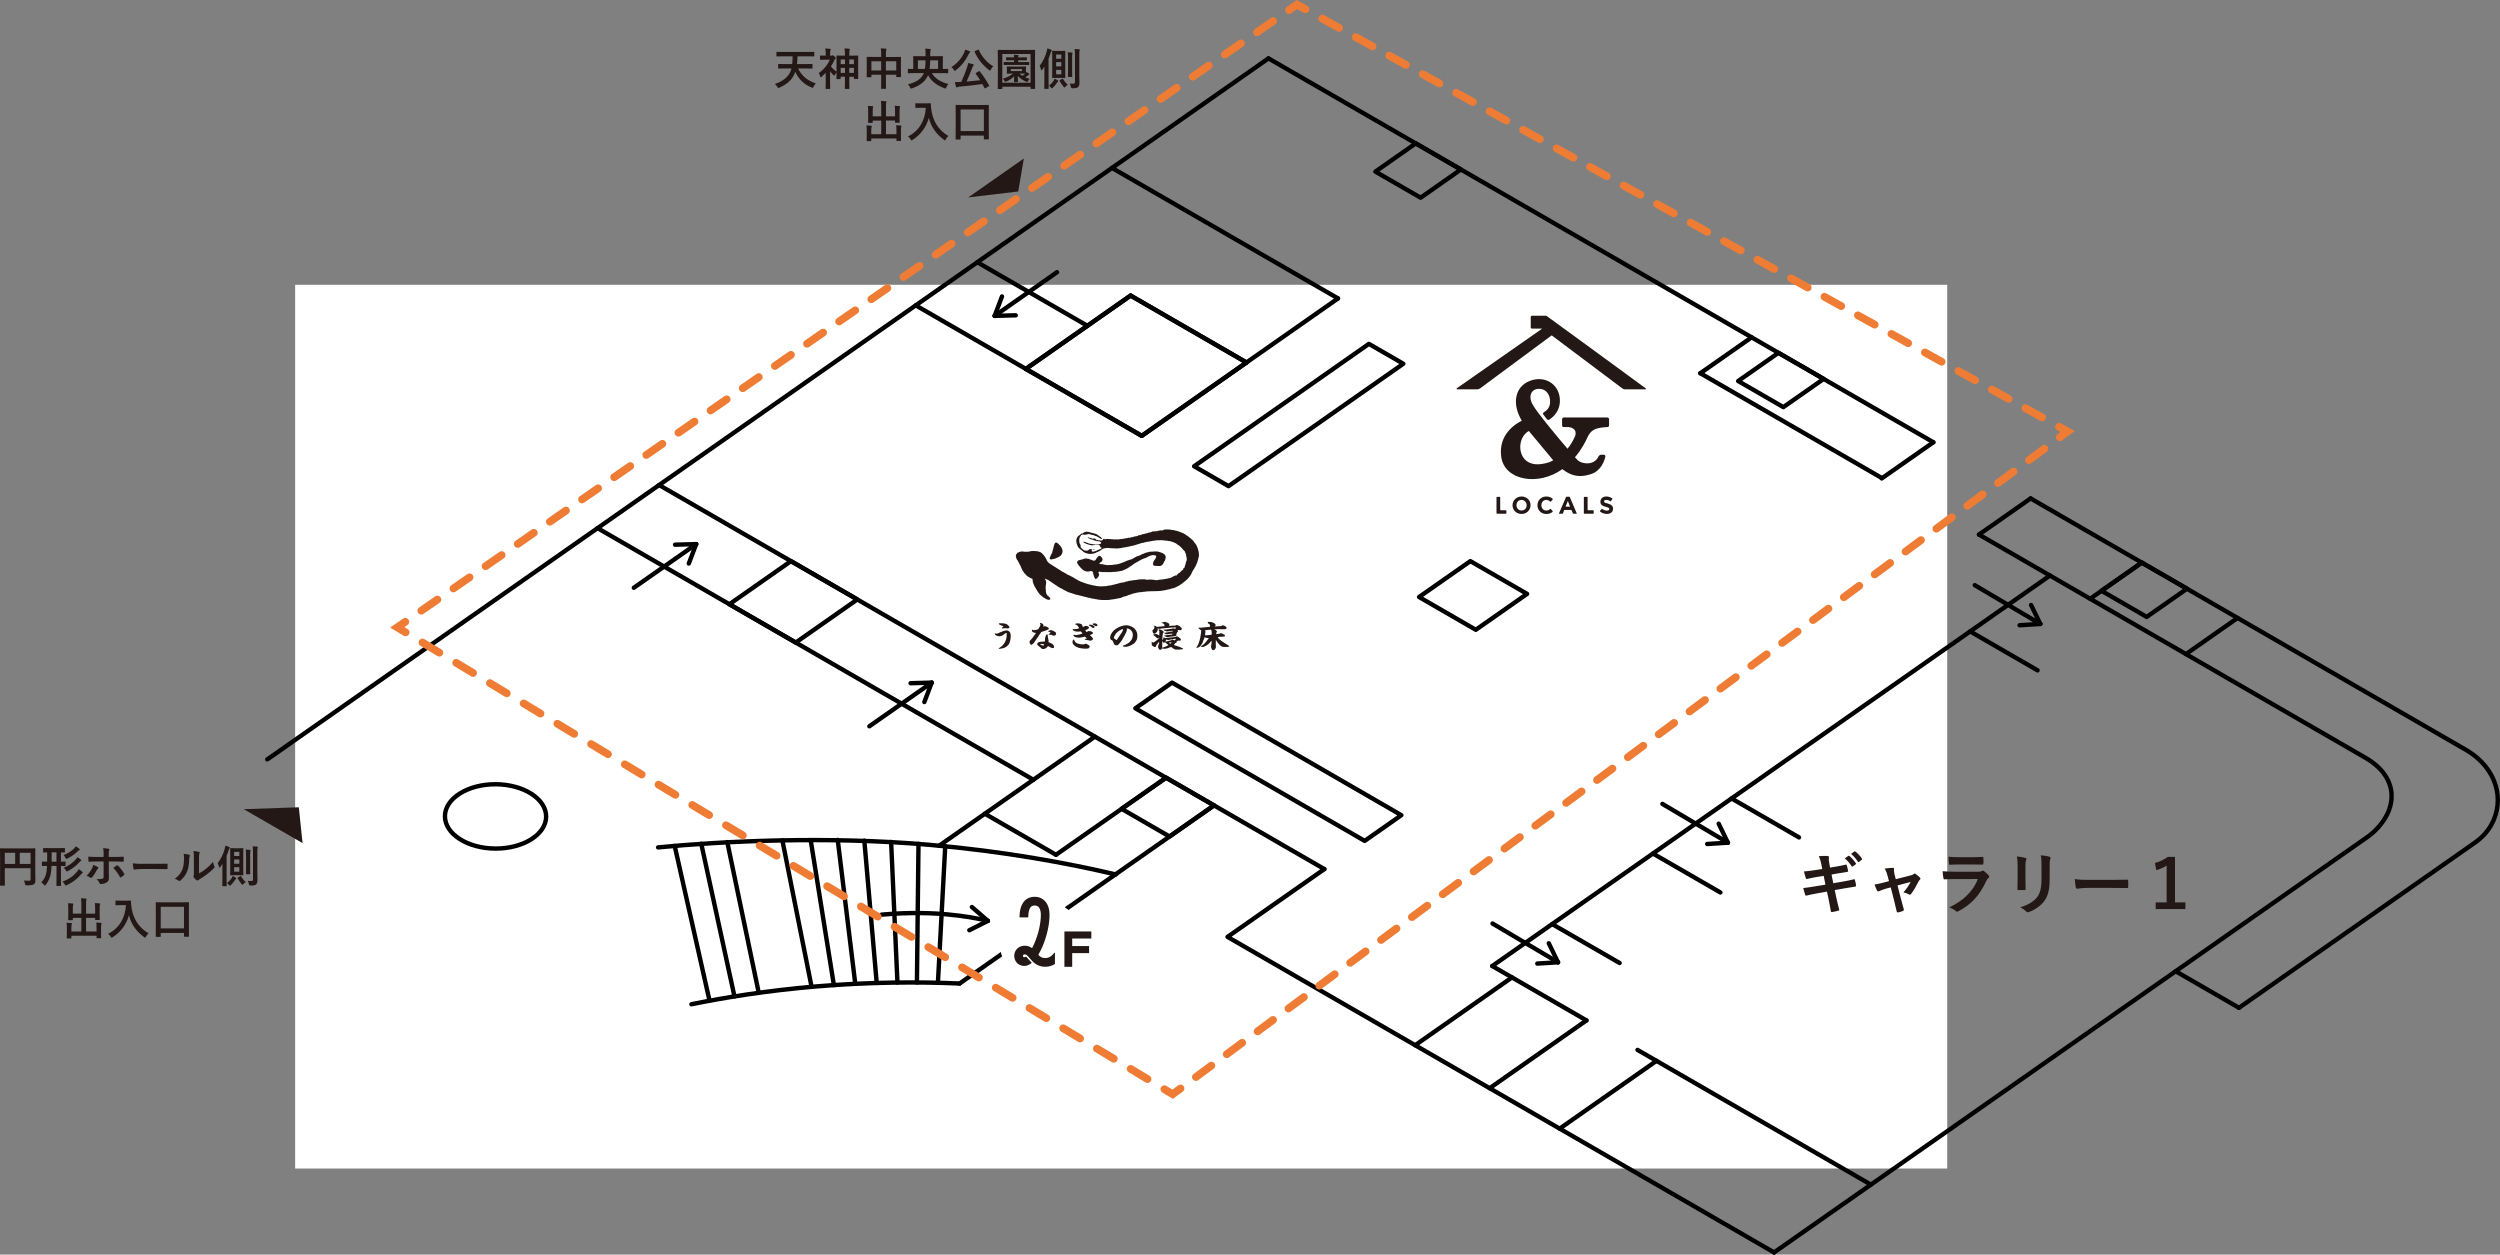 <?xml version="1.0" encoding="UTF-8"?>
<svg id="_レイヤー_2" data-name="レイヤー 2" xmlns="http://www.w3.org/2000/svg" viewBox="0 0 1288.01 646.39">
  <rect x="0" y="0" width="1288.01" height="646.39" fill="#808080" stroke="none"/>
  <defs>
    <style>
      .cls-1 {
        stroke-dasharray: 0 0 9.86 9.86;
      }

      .cls-1, .cls-2, .cls-3, .cls-4, .cls-5 {
        stroke: #ef7c34;
        stroke-miterlimit: 10;
        stroke-width: 4px;
      }

      .cls-1, .cls-2, .cls-3, .cls-4, .cls-5, .cls-6 {
        fill: none;
        stroke-linecap: round;
      }

      .cls-2 {
        stroke-dasharray: 0 0 10.07 10.07;
      }

      .cls-7 {
        fill: #fff;
      }

      .cls-8 {
        fill: #231815;
      }

      .cls-3 {
        stroke-dasharray: 0 0 9.89 9.89;
      }

      .cls-5 {
        stroke-dasharray: 0 0 10.14 10.14;
      }

      .cls-6 {
        stroke: #000;
        stroke-linejoin: round;
        stroke-width: 2.27px;
      }
    </style>
  </defs>
  <g id="_レイヤー_1-2" data-name="レイヤー 1">
    <rect class="cls-7" x="152.06" y="146.72" width="851.16" height="455.31"/>
    <path class="cls-6" d="m1019.58,275.41l199.18,115.05c18.13,10.47,16.95,28.06,1.96,40.04l-306.71,214.76"/>
    <path class="cls-6" d="m1046.18,256.79l225,129.96c15.18,9.23,19.53,25.5,12.28,38.33-2.04,3.62-4.97,6.66-8.37,9.04l-121.55,85.11"/>
    <polygon class="cls-6" points="588.23 224.55 528.51 190.07 582.48 152.28 642.2 186.76 588.23 224.55"/>
    <path class="cls-6" d="m494.4,506.71c-20.4-.88-45.55-.89-73.96,1.51-24.92,2.11-46.51,5.57-64.22,9.18"/>
    <ellipse class="cls-6" cx="255.32" cy="420.65" rx="16.57" ry="26.07" transform="translate(-166.59 673.88) rotate(-89.72)"/>
    <path class="cls-6" d="m574.84,450.53c-25.46-5.98-57.81-11.94-95.93-15.27-52.72-4.6-106.98-1.88-139.85,1.32"/>
    <path class="cls-6" d="m508.95,474.44c-6.08-1.46-12.2-2.54-21.31-3.38-12.6-1.16-25.58-.57-33.44.16"/>
    <line class="cls-6" x1="494.4" y1="506.71" x2="625.46" y2="414.94"/>
    <polyline class="cls-6" points="483.85 435.72 564.11 379.52 682.31 447.76"/>
    <polyline class="cls-6" points="778.98 503.57 729.1 538.5 632.43 482.69 682.31 447.76"/>
    <line class="cls-6" x1="817.35" y1="525.72" x2="768.81" y2="497.7"/>
    <line class="cls-6" x1="767.47" y1="560.65" x2="817.35" y2="525.72"/>
    <line class="cls-6" x1="544.05" y1="440.39" x2="600.76" y2="400.68"/>
    <line class="cls-6" x1="729.1" y1="538.5" x2="914.01" y2="645.26"/>
    <line class="cls-6" x1="853.43" y1="546.56" x2="803.55" y2="581.48"/>
    <line class="cls-6" x1="843.66" y1="540.92" x2="963.89" y2="610.33"/>
    <line class="cls-6" x1="507.39" y1="419.23" x2="544.05" y2="440.39"/>
    <line class="cls-6" x1="1126.22" y1="336.98" x2="1152.82" y2="318.36"/>
    <line class="cls-6" x1="1076.86" y1="308.48" x2="1103.46" y2="289.86"/>
    <line class="cls-6" x1="1019.58" y1="275.41" x2="1046.18" y2="256.79"/>
    <line class="cls-6" x1="969.47" y1="246.48" x2="996.07" y2="227.86"/>
    <line class="cls-6" x1="876.01" y1="192.29" x2="969.45" y2="246.24"/>
    <line class="cls-6" x1="876.01" y1="192.29" x2="902.43" y2="173.8"/>
    <line class="cls-6" x1="653.51" y1="30.08" x2="996.07" y2="227.86"/>
    <line class="cls-6" x1="653.51" y1="30.08" x2="137.71" y2="391.24"/>
    <polygon class="cls-6" points="407.5 289.1 441.69 308.84 409.97 331.05 375.78 311.31 407.5 289.1"/>
    <polygon class="cls-6" points="600.76 400.68 625.46 414.94 602.55 430.98 577.85 416.72 600.76 400.68"/>
    <line class="cls-6" x1="834.43" y1="496.15" x2="799.68" y2="476.09"/>
    <line class="cls-6" x1="886.34" y1="459.8" x2="851.59" y2="439.74"/>
    <line class="cls-6" x1="926.86" y1="431.43" x2="892.11" y2="411.37"/>
    <line class="cls-6" x1="1049.76" y1="345.37" x2="1015.02" y2="325.31"/>
    <line class="cls-6" x1="768.81" y1="497.7" x2="1056.14" y2="296.52"/>
    <line class="cls-6" x1="532.38" y1="401.73" x2="307.86" y2="272.1"/>
    <line class="cls-6" x1="564.11" y1="379.52" x2="339.58" y2="249.89"/>
    <line class="cls-6" x1="528.51" y1="190.07" x2="582.48" y2="152.28"/>
    <line class="cls-6" x1="588.23" y1="224.55" x2="642.2" y2="186.76"/>
    <line class="cls-6" x1="642.2" y1="186.76" x2="689.34" y2="153.75"/>
    <line class="cls-6" x1="560.23" y1="167.86" x2="503.51" y2="135.11"/>
    <line class="cls-6" x1="528.51" y1="190.07" x2="471.78" y2="157.32"/>
    <line class="cls-6" x1="642.2" y1="186.76" x2="582.48" y2="152.28"/>
    <line class="cls-6" x1="588.23" y1="224.55" x2="528.51" y2="190.07"/>
    <line class="cls-6" x1="689.34" y1="153.75" x2="572.9" y2="86.52"/>
    <polygon class="cls-6" points="603.84 351.69 721.98 419.99 703.08 433.23 584.94 364.93 603.84 351.69"/>
    <polygon class="cls-6" points="705.26 177.17 722.99 187.41 632.94 250.46 615.22 240.22 705.26 177.17"/>
    <polygon class="cls-6" points="757.53 289.1 786.76 305.97 760.34 324.47 731.11 307.59 757.53 289.1"/>
    <polygon class="cls-6" points="916.26 181.78 939.54 195.22 918.78 209.75 895.5 196.31 916.26 181.78"/>
    <polygon class="cls-6" points="1103.46 289.86 1126.74 303.3 1105.98 317.83 1082.7 304.39 1103.46 289.86"/>
    <polygon class="cls-6" points="729.38 73.88 752.66 87.32 731.9 101.86 708.62 88.42 729.38 73.88"/>
    <line class="cls-6" x1="365.56" y1="515.58" x2="347.6" y2="435.81"/>
    <line class="cls-6" x1="378.4" y1="513.36" x2="361.29" y2="434.67"/>
    <line class="cls-6" x1="390.91" y1="511.49" x2="374.7" y2="433.85"/>
    <line class="cls-6" x1="429.62" y1="507.52" x2="417.67" y2="432.83"/>
    <line class="cls-6" x1="440.64" y1="506.87" x2="431.6" y2="432.73"/>
    <line class="cls-6" x1="451.68" y1="506.45" x2="445.31" y2="433.12"/>
    <line class="cls-6" x1="462.37" y1="506.21" x2="459.11" y2="433.79"/>
    <line class="cls-6" x1="472.4" y1="506.17" x2="473.21" y2="434.75"/>
    <line class="cls-6" x1="483.22" y1="506.32" x2="486.99" y2="435.96"/>
    <line class="cls-6" x1="418.13" y1="508.42" x2="403.08" y2="432.97"/>
    <polygon class="cls-8" points="155.88 434.38 125.6 416.9 153.95 415.91 155.88 434.38"/>
    <polygon class="cls-8" points="498.84 101.71 527.49 81.66 524.59 98.65 498.84 101.71"/>
    <g>
      <path class="cls-8" d="m540.97,288.1c.11.01.1.05.1.05h.26s.03.06.05.1c.05-.02.11-.04.15-.05v.11h.05s.04-.07.05-.11h.2v-.05h.41v-.05h.11v-.06h.31v-.05s.1.04.15.05c.02-.03.03-.07.05-.1.11-.05.16.07.2.05.03-.05.07-.11.11-.15.1.02.25.06.41,0v-.06h.1v-.05h.16s.04-.07.05-.1c.11-.02.21-.04.31-.06v-.05c.07-.02.13-.04.2-.05.18-.11.08-.15.41-.15v-.11c.11-.02.21-.04.31-.05v-.05c.11-.07.12-.09.31-.1v-.1h.16c.05-.06.1-.05.15-.1.01-.04.03-.06.05-.1h.11s.03-.07.05-.11h.06v-.1h.15c.07-.09.3-.25.41-.31v-.15h.11c.02-.05.04-.11.05-.15.05-.04.1-.07.16-.11v-.1s.07-.04.1-.06v-.16l.11-.05v-.16s.07-.04.1-.05c.02-.11.04-.2.05-.31h-.05v-.05s.07-.04.11-.06v-.25c.05-.18.19-.61.1-.93h-.06v-.21h-.04v-.2h-.05v-.2h-.05v-.2h-.05v-.1h-.05v-.1s-.07-.03-.11-.06c-.01-.1-.03-.2-.05-.31-.05-.03-.1-.07-.16-.1-.01-.07-.04-.14-.05-.21-.03-.01-.07-.03-.11-.04-.01-.09-.03-.17-.05-.26-.02-.01-.06-.04-.1-.05-.03-.05-.07-.11-.11-.15h-.05v-.11c-.07-.05-.13-.1-.2-.16v-.1c-.08-.07-.17-.13-.26-.21-.21-.2-.36-.47-.62-.61v-.11c-.2-.04-.23-.16-.41-.2v-.1c-.11-.02-.18-.04-.25-.1-.02-.03-.04-.06-.06-.1h-.15v-.05h-.1v-.06s-.1.04-.16.06v-.06c-.23-.04-.37.09-.41.26h-.15s-.04.1-.05.15h-.05v.11s-.07.04-.11.05c-.01.12-.03.24-.05.36-.05.04-.1.07-.15.1-.04.17-.07.34-.1.52-.04.01-.07.03-.1.05.01.06.03.13.05.2h-.05v.11h-.05v.04h.05c-.01.07-.04.15-.05.21h-.1v.06h.05c0,.07-.05.2-.05.2h.05c-.01.07-.1.1-.1.11v.25h-.05v.26h-.05v.16h-.05v.16h-.05c-.02.13-.03.27-.05.42-.04,0-.07.02-.1.04.01.1.03.2.05.31h-.1c-.01.23-.05.31-.11.46v.25h-.05v.11h-.06v.15h-.05v.16s-.07.04-.1.05c.02.07.03.14.05.21-.05.01-.1.02-.16.05v.05h-.05v.21s-.07.03-.11.05v.2s-.06.04-.1.05c-.08.13-.14.23-.15.42,0,0-.17-.02-.1.05h.05v.05h-.05s-.04.11-.06.16c-.03.02-.06.04-.1.05-.03.07.05.11.05.11v.05h-.05v.21s-.07-.03-.11-.06c-.05.18-.1.35-.15.52h-.05c-.06.17.04.35-.05.47,0,.26.07.29.15.47Z"/>
      <path class="cls-8" d="m528.37,295.61v-.06h-.1c.06.06,0,.03.1.06Z"/>
      <path class="cls-8" d="m560.07,279.5v-.05h-.11c.06.05,0,.02.11.05Z"/>
      <path class="cls-8" d="m563.62,283.15c.09-.01.17-.03.25-.05,0-.13-.01-.18-.04-.25-.13.01-.19,0-.26.05v.05h-.11v.05c-.1.02-.2.04-.31.05-.01.05-.03.1-.05.15h-.05v.06c.19-.02.38-.04.57-.06v-.05Z"/>
      <path class="cls-8" d="m611.48,288.45v.26h.05c.02-.16.07-.14-.05-.26Z"/>
      <path class="cls-8" d="m559.19,287.73v.05h-.36c-.13.04-.27.1-.46.1v.11c-.14.02-.28.04-.41.05-.02.04-.04.07-.06.11h-.1v.05c-.19.01-.38.03-.56.05v.05h-.11v.05h-.31v.05h-.05l-.06-.05v.1c-.27.05-.55.1-.82.16v.05h-.11v.05h-.16v.05h-.1v.05h-.1c-.07.08-.13.18-.21.26-.05.02-.1.06-.15.1v.16h-.05c-.06.15,0,.16-.11.26.02.11.03.2.06.3h.05v.31h.05c.01.05.03.11.05.15.05.04.1.07.15.11v.15c.05.04.1.07.16.11.09.16-.1.13.15.2.04.3.29.34.36.62.26.07.14.14.26.31.05.04.1.07.15.1.11.16.08.21.25.32v.11h.16c.03.17.08.26.26.31.07.31.2.26.41.41.08.1.17.2.25.31h.11c.08.11.18.2.26.3.07.02.14.04.21.06.03.05.07.1.1.16h.15v.05c.07.01.14.03.2.05v.05h.21s.04.07.05.11h.1v.05h.26v.05h.21s.04.07.05.1h.25v.06c.5-.02.99-.04,1.5-.06v-.05h.16v-.05h.2v-.05c.19-.02.38-.04.56-.05v.05c.1.01.26-.05.26-.05.01.03.03.06.05.1.07.02.14.03.21.05v.11h.1v.1c.11.03.05,0,.11.05h.05c.02.12.04.24.05.36.04.02.07.04.1.06v.36h.06c-.01.05-.04.1-.06.16h.06c.02.1.03.2.05.31.04,0,.07.02.1.05v.41s.07.04.1.06v.15h.05v.2c.01.07.04-.02.05.05-.03.03-.08,0-.05.1h.05v.1h.05v.1h.05v.16h.05c.02.07.04.13.06.2h.04c.02.06.04.13.06.2.04.02.07.03.1.05.02.09.04.17.05.26.05.03.1.07.15.11v.1s.07.04.1.11h.21c.07-.01-.02-.05.06-.06.02.01.04.1.16.06.01-.04.03-.07.05-.11h.1c.08-.3.09-.1.26-.2v-.05s.07-.03.1-.05v-.1c.05-.02.11-.04.16-.05v-.05c.1-.09.16-.1.2-.26h.1c.09-.36.71-1.02.57-1.49h-.05v-.21h-.05v-.11h-.05v-.1c-.06-.03-.1-.06-.16-.1v-.15h-.05c-.07-.2.11-.43.11-.47h-.06v-.05h.16v-.16c.23-.01.2-.08.41-.1v.1c.13-.01.18-.06.36,0v.05h.25v.05h.47v.05h.52v.05c.1-.01.21-.04.31-.05h.88s.01-.07.1-.05v.05h.1v.05c.22-.01.45-.04.67-.05v.05s.13-.08.26-.05v.05h.87c.07.02-.02.06.05.05v-.05h.72v-.05c.09.01.18.04.26.05v-.05h.72v-.05h.26v-.05c.24.02.49.03.72.05v-.05h.56v-.05h.57v-.05h.42v-.05h.56s.04-.07.05-.11c.05.02.1.03.15.05v-.05h.26v-.05h.15v-.05h.41v-.05h.16v-.05h.4v-.05h.16v-.05c.2-.03.41-.07.62-.1.02-.04.03-.07.05-.11.05-.02.11-.04.15-.05v-.06c.11,0,.21-.03.31-.04v-.06c.07-.02.14-.04.2-.05v-.05h.16v-.05h.11v-.05h.15s.04-.06.05-.11h.1v-.05h.25c.04-.06.07-.1.11-.16.08-.02.17-.03.26-.05.04-.06.07-.11.1-.16h.21c.05-.06.1-.14.16-.2h.1s.04-.07.06-.11h.1v-.05h.15s.03-.07.05-.1c.07-.02.14-.04.21-.05.02-.04.03-.07.05-.11h.1v-.05c.06-.01.11-.03.16-.05.02-.12.06-.16.1-.25l.06-.06h.25s.03-.07.06-.1c.04-.02.1-.03.15-.05v-.05c.07-.02.13-.04.2-.05.02-.04.04-.07.05-.1.07-.02.14-.04.21-.05.03-.05.07-.11.1-.16.07-.01.14-.03.2-.05.04-.05.07-.11.11-.15h.1c.07-.09.14-.17.21-.26.17-.12.35-.14.47-.31h.1v-.11c.15-.04.12-.08.3-.1v-.11c.12-.01.14,0,.2-.05v-.06h.11v-.05h.11s.04-.06.05-.1h.15v-.06h.1v-.05h.1c.04-.05.07-.1.11-.15h.1v-.05h.15v-.05h.11s.03-.07.05-.1c.07-.02.14-.04.21-.06v-.04s.06.03.1.04c.03-.04.07-.1.1-.15.07-.01.14-.04.2-.05.02-.04.03-.07.05-.11h.1s.07-.1.11-.15h.16s.03-.07.05-.11c.09-.01.18-.03.26-.05v-.05h.1s.03-.07.05-.11c.11-.03.2-.06.31-.1.02-.04.04-.07.05-.1.05-.02.1-.04.16-.05v-.05h.16s.06-.1.1-.15c.11-.07.27.01.41-.05.04-.05.07-.11.11-.16h.1v-.05h.15v-.06h.15v-.04c.07-.02.14-.04.21-.06v-.05h.25v-.06h.1v-.05c.14-.02.28-.04.41-.06v-.05c.09-.02.18-.04.26-.05v-.05h.1v-.06h.16s.04-.06.05-.1c.08-.02.17-.03.26-.05.04-.05.07-.11.1-.15.08-.02.17-.04.26-.06.05-.07.1-.13.16-.2.08-.01.17-.04.25-.06v-.04h.16s.03-.07.05-.11h.16v-.05h.15v-.05h.1s.04-.07.06-.1c.13-.02.27-.03.41-.05v-.05h.1v-.05c.15-.02.31-.03.46-.06v-.05h.1v-.05c.34-.02.68-.04,1.03-.05v.05h.36v.05c.21.03.41.07.62.11v.05s.1.07.15.11c.03.05.1.61.05.72-.05.04-.1.07-.16.11.01.05.04.11.05.15-.04.02-.07.04-.1.06-.03,0-.02.1-.02.13,0,.04-.02.08-.05.13-.02.05-.05.09-.07.13-.05.09-.11.18-.18.26-.06.07-.11.14-.16.24-.07.11-.18.18-.24.3-.07.1-.14.18-.18.29-.02.07-.06.12-.09.19,0,.03-.02.06-.04.08-.01.02-.03.07-.04.08-.04.04-.07.07-.1.13-.02.04-.04.1-.05.14-.02.06-.02.11-.04.16,0,.03-.02.05-.02.07-.03.16-.02.3-.02.45-.01.11-.05.21-.08.31-.04.11-.04.19-.02.3.02.08.05.16.1.22.04.05.05.13.11.17.02.02.06.03.08.04.04.01.06.06.11.07.06.01.08.01.13.06.06.06.09.09.17.12.13.06.29.06.43.06h.5c.17,0,.32,0,.48.02.07.01.14,0,.2,0,.11,0,.21.03.31.03.14,0,.28,0,.41,0,.11,0,.22.02.33.02.16,0,.32.01.46-.06.12-.06.26-.07.38-.12.11-.05.2-.12.3-.2.2-.17.4-.32.55-.56.02-.03.02-.05.03-.08.02-.03.06-.06.07-.08.06-.08.1-.16.14-.25.01-.03.02-.03.05-.06.01-.03.02-.05.04-.08,0-.01.02-.02.04-.02.03-.05.06-.11.09-.16.02-.05.03-.1.06-.16.04-.07.07-.14.1-.22.02-.07.04-.15.08-.22.04-.06.08-.12.12-.19.06-.1.1-.22.17-.3.03-.04.07-.06.1-.11.03-.05.03-.12.06-.17.05-.04.06-.02.07-.11.01-.18.03-.36.04-.54h.05v-.15h.05v-.1h.06c.01-.12.03-.24.05-.37h.05c.07-.22-.07-.44-.1-.56v-.26s-.07-.04-.1-.05v-.16h-.05v-.1s-.07-.03-.11-.06v-.15s-.06-.04-.1-.05v-.1s-.07-.04-.1-.06c-.06-.06-.11-.14-.16-.2h-.1v-.05h-.11s-.03-.07-.05-.11l-.2-.05v-.05c-.08-.06-.09-.07-.21-.11v-.1c-.2-.06-.41-.14-.62-.21-.02-.03-.04-.06-.05-.1h-.16v-.06h-.2v-.05h-.1v-.05h-.16v-.05h-.2v-.06c-.11-.01-.21-.03-.31-.05v-.05h-.11v-.05h-.2v-.05c-.08.02-.17.04-.26.05v-.05h-.1v-.05h-.16v-.05h-.1v-.05h-.15v-.05c-.35.02-.68.03-1.03.05v-.05c-.39.02-.79.03-1.18.05v.05c-.35.01-.69.04-1.03.05v-.05h-.36v.05h-.42v.05h-.2v.05h-.26v.05s-.07-.04-.1-.05c-.02.04-.04.07-.06.11-.29.05-.58.11-.88.15v.1c-.3.01-.49.01-.72.11v.05h-.15s-.04.07-.05.11c-.15.04-.31.07-.46.1-.03.06-.07.1-.1.16h-.27s-.03.07-.05.1h-.26v.05c-.06.02-.13.04-.2.06v.05h-.16v.05c-.07.02-.14.04-.2.06v.05h-.16s-.03.07-.05.1h-.1v.06c-.07.05-.13.04-.26.05-.02.05-.03.11-.05.16-.13.02-.28.03-.41.05-.03.11.01.05-.05.11v.05c-.11.02-.21.04-.31.05v.05h-.11s-.03.07-.05.1c-.05-.02-.1-.04-.15-.05v.05h-.21v.05h-.15v.05h-.26s-.04.07-.06.11h-.1v.04c-.07.02-.14.04-.2.06v.05h-.21s-.04.07-.06.11c-.08.02-.17.03-.25.05v.06c-.11.07-.12.09-.31.1-.02.05-.04.11-.05.16-.12.01-.13,0-.2.04v.06h-.16v.05h-.16c-.15.08-.02.17-.31.2-.01.06-.03.1-.05.16-.04.02-.17.03-.2.04-.02.04-.04.07-.06.11h-.2v.05c-.11.04-.2.07-.31.11v.05h-.16v.05h-.11v.05l-.05-.05c-.11.03-.21.07-.31.1v.05h-.37v.05h-.1v.05c-.1.02-.2.04-.31.05-.02.04-.04.07-.05.1-.12.02-.24.04-.36.05-.02.04-.04.07-.06.1h-.15v.05h-.2v.06h-.11v.05h-.26s-.04.07-.06.11h-.15v.05c-.14.04-.12.01-.16.16-.1.01-.2.03-.31.05v.06h-.31v.04c-.07.02-.13.04-.2.06-.04.05-.07.1-.11.15-.08.02-.17.03-.25.05-.02.03-.04.07-.06.1-.11.05-.15-.07-.2-.05v.05h-.11s-.03.07-.05.1c-.17.04-.34.07-.52.11v.05h-.1v.05c-.1.02-.21.04-.31.06v.05h-.1v.05c-.12.01-.24.04-.37.05v.05h-.1v.05h-.26s-.03.07-.05.11c-.15.01-.31.04-.47.05v.05h-.26v.05h-.3v.05h-.16v.05h-.26v.06c-.48.03-.96.07-1.44.1v.06c-.18,0-.37.03-.57.05v.05c-.08-.02-.17-.03-.25-.05v.05h-1.29v.05l-.05-.05c-.09.02-.18.04-.26.05v.06c-.07-.01-.08-.08-.2-.06v.06h-.2v-.06h-.2c-.06.02-.1.04-.16.06-.08-.01.02-.04-.06-.06h-.47v-.05h-.41v-.05h-.11v-.05c-.24-.02-.47-.04-.72-.06v-.06h-.16v-.05h-.1v-.06h-.26v-.05c-.38-.02-.76-.04-1.13-.05-.16-.05-.35-.13-.56-.15v-.11h-.1c-.01-.13-.02-.17-.06-.25.07-.06.14-.11.21-.16v-.05h.1s.03-.07.05-.11c.12-.04.24-.07.36-.1.02-.04.04-.07.05-.11h.11c.05-.07.1-.14.15-.21.05-.01.1-.03.16-.04v-.11c.05-.04.1-.07.15-.11v-.1s.07-.04.11-.05c.01-.1.03-.21.05-.31.04-.01.07-.03.1-.05.02-.17.04-.34.05-.51-.05-.18-.1-.35-.16-.52-.05-.04-.1-.07-.16-.11v-.16h-.05c-.04-.07-.04-.09-.05-.2h-.11v-.05c-.11-.08-.04-.1-.2-.15-.04-.14-.02-.12-.16-.16-.01-.06-.04-.1-.05-.16-.08-.01-.17-.02-.25-.05-.02-.03-.05-.07-.06-.1h-.1v-.05c-.27-.11-.56.06-.72.1-.07.23-.3.22-.42.42h-.1c-.02.19-.07.28-.15.41-.04.02-.07.04-.11.06-.02.05-.04.1-.05.15h-.1l-.1.1c-.02.07-.04.14-.06.2-.05.04-.1.07-.15.11v.16s-.07.03-.1.05v.11s-.07.03-.1.05v.1h-.06c-.06.08-.07.1-.1.2h-.15c-.04.11,0,.05-.06.11v.05h-.2v.05h-.16s-.02.07-.04.11c-.09.01-.07-.09-.11-.11-.17-.01-.35-.03-.52-.05-.25-.08-.47-.22-.77-.25v-.1h-.25s-.04-.06-.06-.1h-.2v-.05h-.11v-.05c-.1-.02-.2-.04-.3-.05-.02-.04-.04-.07-.05-.1h-.16v-.06c-.07-.01-.14-.03-.21-.05v-.05h-.36v-.06h-.15v-.04h-.41v-.06h-.31c-.07-.01.03-.05-.05-.05-.04.02,0,.07-.15.05v-.05h-.05v.05h-.36c-.08-.01.02-.05-.06-.05Z"/>
      <path class="cls-8" d="m616.31,291.03c0-.1.05-.17.1-.24.06-.11.1-.19.11-.31.01-.1.02-.2.07-.28.06-.1.12-.18.17-.28.05-.07.05-.16.08-.24.06-.14.14-.29.14-.46,0-.15.04-.27.09-.43.02-.07.07-.13.07-.21,0-.08.03-.14.06-.22.05-.15.16-.28.16-.46,0-.15-.02-.31.04-.45.02-.05.03-.1.03-.16,0-.04.01-.06.03-.08.01-.02.03-.03.04-.05.01,0,.03-.01.05-.02v-.08s.02-.07.03-.1c.03-.08.03-.14.01-.2.02-.01.04-.02.06-.03v-.2h.05v-.05h-.05v-.05h.05v-1.08s-.07-.04-.1-.05v-.73h-.05v-.2h-.05v-.1h-.05l.05-.05c-.03-.2-.06-.41-.11-.62h-.04v-.21h-.06v-.1h-.05c-.03-.24-.07-.48-.11-.72-.04-.02-.07-.03-.1-.06v-.15h-.05v-.11h-.05v-.15h-.05c-.02-.07-.03-.14-.05-.21h-.05v-.2h-.05v-.1s-.07-.04-.1-.05v-.21h-.05c-.02-.07-.04-.13-.05-.2h-.05v-.1s-.07-.03-.11-.05c-.01-.08-.03-.18-.05-.26h-.05c-.01-.06-.04-.13-.05-.2-.05-.03-.1-.06-.16-.1-.02-.07-.04-.14-.05-.2-.05-.02-.1-.04-.15-.05-.06-.06-.06-.2-.11-.26-.07-.05-.14-.1-.21-.15v-.1s-.06-.04-.1-.06c-.1-.16.09-.12-.16-.21-.05-.23-.21-.27-.26-.5h-.11v-.11h-.1c-.06-.23-.17-.18-.26-.31v-.1s-.07-.04-.11-.05v-.11s-.1-.03-.16-.05c-.01-.04-.03-.07-.05-.11-.05-.03-.11-.07-.16-.1v-.05h-.1v-.05c-.07-.06-.09-.07-.21-.1v-.1c-.14-.05-.11-.02-.15-.16-.24-.06-.32-.3-.56-.36-.04-.14-.01-.12-.16-.15v-.1c-.22-.04-.29-.14-.41-.26-.01-.03-.04-.07-.05-.1h-.1s-.07-.1-.11-.15h-.1c-.04-.05-.07-.11-.1-.16h-.11v-.05h-.1s-.03-.07-.05-.1c-.07-.02-.14-.04-.2-.05-.02-.04-.04-.07-.06-.1h-.1c-.04-.06-.07-.1-.11-.16h-.11s-.03-.07-.05-.11c-.07-.02-.13-.03-.21-.05-.04-.05-.07-.11-.11-.16-.21-.16-.48-.35-.77-.41v-.11c-.33-.11-.65-.23-.98-.36v-.1c-.31-.03-.53-.17-.77-.26-.12-.01-.24-.03-.36-.05v-.06h-.11s-.03-.07-.05-.1h-.11v-.05h-.26v-.06h-.1v-.05h-.21v-.06h-.11v-.05h-.05v.05h-.06v-.05h-.15s-.04-.07-.05-.1c-.16-.02-.31-.04-.47-.05v-.05h-.1v-.05h-.37v-.06h-.2v-.05h-.15v-.05h-.15v-.06h-.31v-.05h-.26v-.05c-.31-.02-.62-.04-.93-.06v-.05h-.31v-.06c-.25-.03-.52-.06-.77-.1-.06.05.02.05-.05.05v-.05h-.1v-.05h-.67s-.01.06-.11.05v-.05h-.56s-.01-.07-.1-.05v.05h-.62v.05c-.11-.01-.2-.03-.31-.05v.05h-.16v.05h-.25v.05h-.1v.06h-.16c-.05.06-.1.13-.15.2-.1.04-.21-.12-.36-.05-.03.05-.07.11-.11.15-.11.07-.28.05-.46.05-.04-.09,0-.04-.05-.09-.05-.04.01-.08-.06-.06v.06h-.1v.05h-.26v.05h-.05s.03-.09.05-.15h-.36c-.01.06-.04.11-.05.15-.15.04-.31.07-.46.11v-.11c-.12.04-.24.07-.36.11-.02.03-.04.07-.05.11-.18.02-.35.03-.52.05-.07-.02.02-.08-.05-.05-.02.03-.04.07-.06.1h-.15v.05l-.05-.05c-.12,0-.31.07-.42.11v-.11c-.17.01-.34.04-.51.05v.06h-.11s-.01.09-.1.1c-.01-.04-.03-.07-.05-.1h-.11v-.06c-.08.01-.17.04-.26.06,0,0-.02-.1-.1-.11-.02.04-.04.06-.05.11-.17.01-.35.03-.52.05v.11c-.28.02-.26.1-.46.16v.1c-.17.03-.35.07-.52.1-.03,0-.02-.11-.1-.1v.05c-.08.01-.17.03-.25.05v.05c-.19.08-.28-.05-.42,0-.01.03-.04.07-.05.11h-.36c-.01.07-.03.14-.05.21-.38,0-.36.03-.57.15v-.1c-.26,0-.3.06-.47.1v.1c-.09-.01-.21-.1-.26-.1,0,.02.03.16-.05.1-.07-.05.05-.04-.05-.1v.1h-.1v.11h-.25v.05s-.16.1-.26.05v-.05h-.25s.04.11.05.16c-.16-.04-.12-.08-.31-.11v.11c-.19-.05-.23-.14-.36.05h-.1c.04.05.06.05.1.11-.12-.02-.26-.11-.36,0-.01.05-.03.11-.05.16-.12.07-.52.01-.57,0-.03.06-.05.1-.1.15-.05.06,0,.01-.05.05v-.11h-.1v.11c-.06-.02-.1-.04-.16-.05,0,0-.02.08-.1.05-.02-.04-.04-.07-.05-.11-.08-.02-.11.05-.11.05-.07-.02-.14-.04-.21-.05-.02.19-.04.22-.2.25-.08.25-.1.05-.2.16.01.04.04.07.05.1h-.1v-.05c-.2-.06-.34.1-.51,0v-.05h-.05v.2h-.06v.05h-.15c-.18.06-.27-.04-.52-.05v.1c-.09,0-.36-.05-.36-.05-.03.05-.07.11-.1.15-.15.02-.31.03-.47.05-.03.08-.04.08-.05.21-.1-.06.04-.04-.05-.11-.08-.06-.04.09-.05.11-.03-.02-.07-.04-.11-.05-.05.01-.1.03-.15.05v-.05h-.05v.15h-.1c-.03-.1,0-.05-.05-.1v-.05c-.08-.04-.09.05-.1.05h-.36v.05c-.08.05-.13.04-.26.05-.03.12-.01.1-.1.16v.05c-.08-.01-.17-.03-.25-.05-.04.1,0,.04-.06.1-.06.04.02.02-.05.05-.08-.1-.31-.15-.52-.11-.01,0-.01.07-.1.05v-.05s-.1-.03-.16-.05c-.01.03-.03.07-.05.1h-.16v.05h-.1v.05h-.1v.05c-.09-.02-.18-.04-.27-.05v.05h-.1v.05h-.41v.05h-.26v.06c-.26.02-.51.04-.77.05v.06h-.1s-.04.06-.05.1c-.05.01-.26-.1-.41-.05v.05h-.26v.05h-.26v.06c-.17.05-.24-.07-.36-.06v.06s-.07-.03-.1-.06v.06h-.2v.05h-.47v.05h-.1v.05c-.1-.02-.21-.04-.31-.05v.05c-.21.02-.41.04-.62.05v-.05c-.06.02-.11.04-.16.05-.01,0-.02-.06-.1-.05v.05c-.13.02-.15-.05-.15-.05h-.31v.05h-.05v-.05h-.36v.11c-.29-.12-.72-.11-1.14-.11h-.41v-.05h-.62v-.05h-.05v.05h-.05v-.05h-.42v-.05c-.1.01-.2.03-.3.05v-.05h-.31v-.06c-.11.03-.21.04-.31.06v-.06c-.18-.04-.83-.04-.97,0v.06c-.12.03-.16-.06-.16-.06-.17-.04-.3.04-.41.06-.02.07-.03.14-.05.21h-.36c-.02-.13-.05-.2-.05-.36-.21.01-.42.04-.62.05-.04.14-.1.18-.16.31h-.1c-.03.19-.08.29-.31.3v.11c-.07.02-.14.04-.2.05-.02.03-.03.07-.05.1-.21.02-.41.03-.62.05-.01-.02-.04-.06-.05-.1h-.25v-.05h-.22v.05s-.1-.04-.15-.05v-.05s-.07.04-.11.05v-.05h-.15v.05h-.05v.05h.05v.05c-.05-.02-.1-.03-.15-.05-.02-.04-.04-.07-.06-.1-.04.02-.1.04-.15.05-.03-.08-.04-.09-.05-.21-.2.05-.17-.02-.41-.05v.1h-.05v-.1c-.17.02-.39.06-.52-.05h-.05c.07-.12-.02-.15-.05-.31h-.16c-.04-.11.01-.04-.05-.11v-.05h-.21c-.04-.05-.07-.1-.1-.16h-.11v-.05h-.36s-.04.07-.06.11h-.36v-.06h-.05v.06c-.22-.02-.45-.04-.67-.06v-.05h.16c-.11-.11-.26-.03-.41-.11-.02-.02-.03-.07-.05-.1-.04.01-.07.03-.11.05-.01-.04-.03-.06-.04-.1-.21-.02-.42-.04-.62-.05-.02.03-.03.07-.05.11h-.1c0-.14-.02-.17-.06-.26-.05-.02-.1-.04-.16-.05-.02,0,0,.08-.1.05-.01-.04-.03-.07-.05-.1-.11-.04-.14.05-.2.06v-.06c-.22,0-.26-.02-.31.16h.11v.15c.14,0,.22.02.3.05v.1c.08.02.17.04.25.05v-.05h.06s0,.07.05.11v-.11h.05c.02.09.04.18.06.26.08.01.17.04.25.05v.05h.26s.04.07.05.11h.21v.05h.1v.05h.25v.05h.1v.05c.16.01.31.03.46.05.02.04.04.07.05.11.08.02.14.03.21.05v.05c.07.02.14.03.2.06v.05c.17.02.35.04.52.05v.05h.16v.05h.15v.05h.16v.05h.1v.05c.08-.01.17-.03.25-.05v.05h.21s.03.06.05.11h.31v.05h.05v-.05h.21v.05h.1v.06h.41v.05h.26v.05h.26s.03.07.05.1h.1v.05h.11v.05s.1.04.15.05v.11s.07-.03.11-.05v.1c.06.11.15.2.25.26-.06.23-.28.51-.51.56v.05h-.31s-.04.07-.06.1h-.05c-.05-.04-.03-.14-.15-.1v.05h-.11s-.03.07-.05.11h-.15s.04.07.05.1h-.1v.06c-.1.03-.27-.14-.42-.06-.02.06-.04.11-.05.16h-.05c-.02-.05-.03-.1-.05-.16-.17.02-.34.04-.51.06v-.06h-.05v.06h-.1c-.01-.06-.03-.11-.05-.16h-.1c-.04.1,0,.04-.05.1v.06c-.18-.04-.35-.07-.52-.11v-.05h-.05s-.04.07-.05.1c-.08,0-.09-.1-.1-.1-.12-.04-.2.06-.26.05v-.05h-.52v-.05c-.1-.02-.2-.03-.31-.05-.02-.1.01-.04-.05-.1-.04-.06,0-.01-.05-.05v.1h-.31v-.05h-.1v-.05c-.1-.03-.15.05-.15.05-.06-.02-.12-.04-.16-.05h-.05v.05h-.25v-.05s-.08.04-.11.05c-.01-.05-.04-.11-.05-.16-.05.02-.1.03-.15.05-.02-.03-.04-.06-.06-.1h-.1v-.05h-.26v-.06h-.11v-.05h-.1s-.04-.06-.06-.1h-.15v-.05h-.16v-.05h-.16v-.06h-.2v-.05s-.07.03-.1.05c-.02-.03-.04-.07-.06-.1h-.16s-.06-.11-.1-.16h-.26v.05c-.08-.02-.17-.03-.26-.05v-.11c-.35-.01-.52-.1-.92-.1v.1c.15.05.15.1.25.16v.11c.12.03.13.05.2.1v.06c.14.05.28.1.42.15v.1c.21.01.27.03.41.11v.05c.06.02.13.03.2.05v.06c.1.01.2.04.31.05v.05h.2v.05h.11v.05c.11.02.21.04.31.05v.05h.15v.05h.15v.06h.15v.05h.21v.05h.1v.05h.36v.05h.11v.05c.14.02.27.03.41.05v.05h1.13v-.05h.21v-.05h.36v-.05h.41v-.05h.56v.05c.32.1.93-.12,1.08,0,.56,0,.46.13.78.31v.11h.1c.01.12,0,.17.06.25h.05c-.02.06-.04.11-.05.16h.05v.3c.06.05,0,0,.05.06h.21v-.06c.08.02.17.04.25.06.04.12.05.15.16.2-.04.15-.06.31-.1.47-.19.04-.25.12-.41.2v.05c-.24.05-.48.1-.72.15v.05c-.07.02-.14.04-.21.05v.05h-.1s-.04.06-.05.1c-.09.02-.18.04-.26.06v.05h-.1v.06c-.12.01-.24.03-.36.05-.04.05-.07.11-.1.16-.07.02-.14.03-.21.06v.05h-.2v.05h-.1v.05h-.16v.06h-.31s-.07.1-.1.15h-.36v.06c-.17.06-.31.02-.46,0v.05h-.36v-.05h-.16v-.06s-.1-.03-.15-.05c-.05-.16-.1-.3-.16-.47.13-.07.08-.14.16-.2h.1c.04-.06.07-.1.11-.16h.05c-.07-.08-.15-.11-.2-.2-.28-.01-.86-.22-1.19-.1v.05h-.1v.05h-.11v.05s-.1.03-.16.05v.1s-.1.04-.16.06v.04c-.13.1-.1-.05-.15.16-.12.03-.12.04-.2.1v.05h-.31v.05h-.31v.06h-.42v-.06h-.1v-.05h-.26v-.05h-.16v-.05c-.08,0-.06.08-.1.11-.08-.01-.09-.1-.1-.11-.1-.03-.08.04-.1.05-.08-.01-.09-.04-.21-.05-.04-.15-.1-.22-.26-.25v-.11c-.12-.03-.13-.05-.21-.1v-.05h-.15v-.05c-.1-.08-.12-.13-.26-.16-.04-.13-.05-.12-.11-.2-.15-.04,0-.03-.15,0-.03-.08-.04-.08-.05-.21h-.16v-.05h-.05v-.15h-.1c.02-.05.04-.11.05-.16h-.11s.04-.07.05-.11h-.1c-.05-.19-.15-.16-.21-.35.06-.04.05-.06.1-.11v-.04h.16c-.08-.28-.17-.55-.26-.82h-.05c-.02-.06-.04-.11-.05-.16-.04-.02-.08-.04-.11-.05v-.15h-.05v-.16h-.05v-.1h-.05v-.11s-.07-.03-.11-.05c-.09-.19.04-.37,0-.52h-.05v-.35h-.05v-.15h-.05c.02-.14.04-.28.05-.41.01-.43,0-.77.1-1.08v-.21h.05v-.1h.06v-.1s.06-.04.1-.05c.02-.08.04-.17.05-.26.07-.05.14-.1.2-.16v-.1s.07-.03.1-.05c.02-.05.04-.1.06-.15h.05c.05-.16.1-.31.16-.47.23-.04.36-.14.61-.15.02-.05.03-.11.05-.16.09-.01.18-.02.26-.05.02.04.04.07.05.1.16.07,1.01.18,1.29.11v-.05h.31v-.05h.16v-.05h.26v-.05s.11.04.16.05v-.05h.11v-.05c.17-.02.34-.04.51-.06v-.05c.08-.01.17-.03.25-.05v.05c.11.02.21.03.31.05v.06c.15.01.3.04.46.05v.05h.1v.05c.06-.01.12-.03.16-.05.02.04.04.07.06.11h.21v.05h.15v.05h.31v.05c.1.01.2.03.31.05.04-.02.07-.03.1-.05v.05h.16v.05h.1v.05h.2c.04.05.07.1.11.16h.1v.05c.14.02.27.04.41.06v.05h.11v.05h.35v.05h.11s.04.07.05.1c.07.02.14.04.21.05.02.03.03.07.05.1h.15v.06h.1v.05h.1s.04.07.05.1h.2s.07.11.1.16h.11l.1.1h.1v.06h.11s.03.07.05.1c.05.01.1.03.15.05v.05h.16c.07.09.13.18.21.25h.1s.04.07.05.11h.21s.03.07.05.11h.1v.05c.16,0,.26-.02.36-.05-.01-.36-.18-.53-.36-.72-.04-.02-.06-.04-.1-.05v-.1s-.07-.04-.1-.06v-.05h-.1v-.05h-.11s-.03-.07-.05-.1c-.1-.04-.2-.07-.3-.11-.04-.05-.07-.11-.11-.16h-.15s-.04-.07-.05-.1h-.11s-.03-.07-.05-.1h-.1c-.04-.06-.07-.1-.1-.16h-.06v-.1c-.05-.06-.12,0-.2-.05v-.05c-.12-.1-.19-.21-.36-.26v-.05h-.15c-.04-.1,0-.04-.05-.1v-.06h-.31s-.04-.06-.06-.1h-.15v-.05h-.1v-.05c-.18-.03-.35-.07-.52-.1v-.06h-.1v-.04h-.16v-.05h-.41v-.06h-.16v-.05h-.21v-.06h-.31v-.04h-.16s-.03-.07-.05-.11h-.37v-.05h-.16v-.05h-.15s-.03-.07-.05-.11c-.14-.01-.27-.03-.41-.05v-.06h-.26v-.05h-.16v-.05h-.51v-.05h-.16v-.06c-.05.02-.1.04-.16.06v-.06h-.05v.06s-.06.03-.1.05v-.11h-.31v.06h-.1v.05h-.3v.05h-.11v.05c-.11.02-.21.04-.31.06v.05h-.1v.06h-.16s-.03.07-.05.1c-.05.01-.1.04-.16.05v.05h-.15c-.09.06-.06.25-.1.31h-.06s-.7.1-.82.1c-.02.05-.04.1-.06.15h-.1c-.05.07-.11.13-.16.21h-.11s-.03.07-.04.1h-.06v.11c-.12.04-.13.05-.2.11v.05h-.11s-.03.07-.05.1h-.11s-.03.07-.05.11c-.07.02-.14.03-.21.05-.07.08-.13.18-.21.26-.19.14-.29.06-.36.36h-.1c-.07.04,0,.13-.05.2-.06.04-.11.07-.16.11-.05.16-.1.3-.15.46h-.05v.1h-.05v.26h-.05v.1h-.06v.32h-.05v.2h-.05c.01.16.04.31.05.47h-.05c-.04.16.07.32.1.41v.41h.06c.01.2.03.41.05.61.03.02.06.04.1.06v.2h.05c.01.07.03.14.05.21h.05v.25h.05c.01.07.03.13.05.21h.06v.1s.06.04.1.06v.2s.07.03.1.04v.11h.05v.1h.06v.1h.05c.05.08.04.1.05.21h.1v.15h.11v.1h.1v.1h.06c.11.16.26.28.46.36v.1h.11v.11c.24.07.5.3.67.46.04.05.07.1.1.15h.15s.04.07.05.11c.11.1.19.17.36.2.07.29.39.42.61.56.02.04.04.07.05.11.11.04.21.07.31.1v.06h.16v.05h.1v.05h.16s.03.07.06.11h.25s.04.06.05.1h.1v.06h.21v.05h.1v.05h.31v.05h.15v.06h.41v.05h.16v.06c.05-.02.1-.04.16-.06v.06h.78v-.06h.81v-.05h.21v-.06c.09.02.17.04.26.06v-.06c.12-.01.24-.04.36-.05v-.05h.16v-.05h.26v-.06c.06-.01.13-.03.2-.05v-.05h.16v-.06h.16v-.05h.1v-.05h.1s.07-.11.1-.15h.16v-.05c.11-.01.2-.04.31-.05v-.05h.1v-.05c.09-.01.17-.03.26-.05.03-.05.07-.1.11-.15h.1s.03-.07.05-.11c.04.02.07.04.1.05v-.05h.15v-.05c.07-.02.14-.03.21-.05v-.06c.08-.01.17-.03.26-.05.03-.05.07-.1.1-.15h.15c.12-.14.24-.28.36-.41h.16c.05-.07.1-.14.16-.21h.1s.04-.07.05-.1h.1l.1-.11h.1v-.05h.1v-.05h.1s.05-.07.06-.1h.1v-.05h.16v-.06h.16v-.05h.25v-.05h.15v-.05h.62v-.05h.16v-.05h.41v-.05c.2.01.41.04.61.05v.05c.1.02.19-.1.36-.05v.05h.83c.07.02-.02.04.05.05v-.05h.05v.05h.26v.05h.36v.05c.09-.01.18-.03.26-.05v.05h.31v-.05c.11-.02.15.05.15.05h.78v.05c.34.1.86-.05,1.13-.05.11,0,.1.05.1.05.16.05.39-.03.46-.05h.47v-.05h.52v-.05c.22-.01.44-.04.67-.05v-.05h.16v-.05h.31v-.05h.2v-.05h.26v-.05h.25v-.05h.57v-.05h.16v-.06h.2c.25-.07.62-.12.88-.2.22-.02.44-.04.67-.06v-.05h.1v-.05h.2v-.05c.2-.01.41-.04.62-.06v-.04h.1v-.06h.31v-.05c.17-.02.34-.04.51-.05v-.05h.16v-.06h.46v-.05h.16v-.05c.13-.02.28-.03.41-.05v-.06h.11v-.05c.22-.05.44-.1.66-.16.02-.03.04-.06.06-.1h.26v-.05h.1v-.06h.31v-.05c.11-.02.24-.04.36-.05v-.05h.2v-.05c.07-.01.13-.03.21-.05v-.05h.21v-.05h.16v-.06h.1v-.05h.15v-.05h.31v-.05c.06-.02.14-.04.2-.06v-.05h.16v-.05h.2v-.05h.2v-.05c.28-.02.55-.03.83-.05v-.06h.16v-.05h.1v-.06c.14-.01.28-.03.41-.05v-.06h.16v-.05h.26v-.05h.26v-.05h.16v-.05h.41v-.05c.22-.01.45-.03.67-.05v-.05h.31v-.05h.16v-.05h.47v-.05c.17-.02.34-.04.51-.06v-.05h.1v-.06h.36v-.05h.36v-.05h.36v-.05h.2v-.05h.62v-.05h.31v-.05h.25v-.05h.41v-.05h.2v.05c.68-.01,1.37-.04,2.06-.05v.05c.22-.01.44-.04.66-.05v.05h.26v.05h.31v.05h.36v.05c.12.02.14-.06.21-.05v.05h.36v.05h.26v-.05c.09-.02.08.05.1.05h.26v.05h.47v.05h.1v.05c.05-.01.1-.03.15-.05v.05c.33.05.66.07.98.11v.06h.16v.05h.1v.05h.26c.07.02-.02.04.05.05v-.05h.05v.05h.15v.05h.11v.05h.16v.05h.1v.05c.13.02.24.04.36.05v.05c.07.02.13.03.21.05v.06h.2v.05c.1.04.2.07.3.1v.06c.16.05.31.1.46.15.02.04.04.07.06.1h.16v.06h.1v.05h.1l.16.21h.1s.07.1.11.15c.13.1.26.12.36.26h.16v.1c.16.05.18.12.36.16v.11c.22.03.17.07.31.15v.1h.16v.1c.17.05.13.12.31.16.03.11.56.61.67.67v.1h.1c.02.05.04.11.05.16.11.08.21.17.31.26.02.05.04.1.05.16h.11c.07.24.24.22.31.46.14.04.12.01.16.16.15.03.17.06.2.2h.11v.1h.1v.1h.16v.16h.1v.3s.07.04.1.05c.02.12.04.24.05.36.05.12.13.22.16.36h.1v.21h.11c.01.13.01.17.05.25h.06s-.04.11-.06.16c.04.01.07.04.11.05.04.13-.18.23-.11.46h.06c.01.1.03.21.05.31.04.02.07.04.11.05v.31s.07.01.05.1h-.05v.32h.05v.15h.05c.02.07.04.14.06.2h.05c-.01.08-.11.1-.11.1-.03.1.06.16.06.16-.02.07-.04.13-.06.21.11.02.05-.01.11.05h.05c-.04.07-.04.1-.1.15v.2s.02-.02.03-.02c0,.02-.01.05-.01.08,0,.04,0,.07-.02.11h0s-.06,0-.06,0v.1h-.1c-.02.08-.04.18-.05.26h-.05s.04.06.05.1c-.04.02-.07.04-.1.06v.16h-.06v.1h-.05c-.02.17-.04.34-.05.51h-.05v.2h-.05v.11h-.05v.36h-.05v.1s-.07.05-.11.06v.26h-.05v.11h-.04v.15h-.06v.26h-.05v.1h-.05c-.02.05-.04.1-.05.15h-.05c.03.09.06.17.1.26-.05-.01-.1-.03-.16-.05v.11s.07.04.11.05v.05h-.05v.25h-.1v-.1c-.05.02-.11.03-.16.05v.05c-.14.04-.12.01-.16.16-.1.03-.04,0-.1.05h-.05v.16s-.07.04-.11.05c-.02.12-.04.24-.05.36h-.11v.16h.11c-.06.11-.09.09-.11.25h-.16v-.14c-.13.02-.35.17-.41.25v.11c-.11.14-.19.02-.26.26-.1.02-.04,0-.1.05h-.06v.14c-.21.06-.18.17-.31.26-.16.11-.25.1-.31.3-.14.04-.17.09-.26.16v.05c-.07.02-.13.04-.21.05-.04.07-.1.14-.16.2h-.15v.05c-.08.06-.09.07-.21.1v.11c.11.04.04,0,.11.05-.03.02-.07.04-.11.05v.06c-.07-.02-.14-.04-.2-.06v.06c-.07,0-.14.02-.21.05-.03.14-.05.19-.16.25.05.13.04.19.16.26v.05h-.16v.1h-.15c-.02-.08-.04-.17-.05-.25h-.05v-.05c-.13-.04-.12.1-.16.11h-.16c-.02.1,0,.04-.05.1-.12.12-.29.04-.41.1v.05s-.07.04-.11.06v.1s-.31-.05-.41,0c-.03.05-.06.1-.1.15-.07.02-.14.04-.21.05v.05c-.1.04-.21.07-.31.11v.05h-.2c-.04.06-.07.11-.1.16h-.11s-.03.07-.05.11h-.11s-.04.06-.05.1h-.11s-.03.07-.04.11c-.08.02-.27-.11-.42-.05v.05h-.1s-.07.1-.1.15h-.11v.06c-.11.03-.29-.11-.46-.06v.06h-.21s-.03.07-.05.1h-.15v.05c-.24.03-.48.04-.72.06v.05h-.15v.05h-.31v.05c-.2.02-.41.04-.61.06v.05c-.12.03-.15-.06-.21-.05v.05c-.13.02-.27.03-.41.05v.05h-.46v.06h-.52v.05c-.12.03-.14-.06-.21-.05v.05h-.25v.05c-.11.02-.17-.07-.2-.05v.05c-.09.05-.08.07-.2.11v-.11c-.31.03-.62.07-.93.11v.05h-.05v.16h-.05v.05h-.05v-.05h-.1c.04-.07.04-.06.1-.11v-.05c-.12.01-.24.04-.36.05v.11c-.2-.01-.41-.03-.62-.05v-.05h-.1v-.05c-.07-.02,0,0-.05.05-.12,0-.1-.05-.1-.05h-.25v-.05h-.21v-.05c-.1-.02-.19.1-.36.05v-.05h-.31v-.05h-.31v-.05c-.09.02-.17.04-.26.05v-.05h-.51v-.05c-.08-.02-.09.05-.11.05-.2-.01-.41-.03-.62-.05v.05h-.57v.05h-.52v.05c-.1-.02-.2-.03-.31-.05,0,0-.07.09-.11.11v-.11c-.11-.01-.13,0-.2-.05v-.05h-.26v-.06h-.62v-.05h-.1v-.05c-.09-.01-.16.15-.31.1v-.05h-.1v-.05h-.2v.05h-.87v.05c-.2-.01-.41-.03-.62-.05v.05h-.61v.06h-.37v.05h-.1v.05c-.1-.01-.21-.03-.31-.05v.05h-.1v.05h-.26v.05h-.52s-.06.1-.1.15c-.08-.01-.1-.1-.1-.1-.23.01-.45.04-.67.05v.05h-.1v.05l-.05-.05c-.19.02-.38.04-.57.05v.05h-.36v.05h-.2v.05h-.62v.06h-.25v.05h-.47v.06h-.16v.05h-.2v.05h-.1v.05h-.21v.06h-.14v.05h-.22v.05c-.11.03-.3-.06-.31-.05v.05h-.1v.05h-.21v.05h-.1v.05h-.2v.05h-.16v.05h-.1v.05c-.05-.02-.1-.04-.15-.05v.05h-.11s-.03.07-.05.11h-.21v.05h-.16v.05c-.15.04-.53-.06-.56-.05v.05h-.31v.05h-.2v.05c-.16.02-.31.03-.46.05v.05h-.31s-.04.07-.05.11h-.26v.05h-.11v.05h-.25v.05h-.11v.05h-.2v.06c-.21.03-.41.06-.62.1-.02.04-.04.07-.05.1h-.41v.06h-.26v.05h-.2v.05h-.1v.05c-.1.02-.21.04-.31.06v.04c-.17.03-.34.04-.51.06v.05s-.11-.04-.15-.05v.05h-.11v.05c-.06-.01-.11-.03-.16-.05-.01.04-.03.07-.05.1-.14.02-.27.04-.41.05v.05h-.21v.05h-.16v.05c-.27.02-.54.04-.82.05-.3.09-.73.12-1.03.2h-.26s-.03.07-.05.1h-.26v.05s-.1-.04-.15-.05c0,0-.02.07-.1.05v-.05c-.55.04-1.1.07-1.65.11-.11.03-.33.08-.52.05v-.05h-.05v.05h-.2v-.05h-.87v-.06h-.31v-.05h-.36v.05s-.43-.04-.46-.05v-.05c-.19-.02-.38-.04-.57-.05v-.06h-.2v-.04h-.21v-.06c-.2-.02-.41-.03-.62-.05v-.05h-.31s-.01-.07-.1-.05c-.01,0-.01.07-.1.05v-.05h-.21s-.03-.07-.05-.1h-.16v-.05c-.18-.01-.38-.03-.57-.05v-.05h-.16v-.05c-.13-.02-.26-.03-.41-.06v-.04h-.1v-.06c-.34-.05-.68-.1-1.03-.15v-.06h-.16v-.05c-.07-.02-.14-.04-.21-.05v-.05h-.2v-.05h-.11v-.06h-.25v-.05h-.1v-.05h-.16v-.05h-.11v-.05s-.11.02-.15.05c-.02-.04-.03-.07-.06-.11h-.2v-.05c-.07-.02-.14-.04-.21-.05v-.05c-.1-.02-.21-.03-.31-.05v-.05h-.1v-.05h-.16v-.05c-.12-.01-.24-.04-.36-.06-.02-.03-.03-.07-.05-.1h-.15v-.05h-.1v-.05c-.14-.02-.27-.03-.41-.05-.02-.04-.04-.07-.06-.1-.1-.04-.2-.07-.3-.1v-.06c-.11-.03-.21-.07-.31-.1v-.05c-.12-.02-.24-.04-.36-.06-.02-.03-.04-.07-.05-.11h-.15s-.03-.06-.05-.1c-.12-.08-.31-.18-.47-.21v-.1c-.07-.02-.13-.03-.2-.05-.02-.03-.04-.07-.05-.1-.07-.02-.14-.04-.21-.06-.02-.03-.03-.06-.06-.1h-.15c-.03-.05-.07-.11-.1-.16h-.15v-.05c-.05-.01-.11-.03-.16-.05-.02-.03-.04-.07-.05-.11-.1-.02-.2-.04-.3-.05-.02-.03-.04-.07-.06-.11h-.1v-.05s-.1-.04-.16-.05v-.1c-.18-.02-.3-.06-.41-.15-.02-.04-.04-.07-.06-.11h-.1s-.04-.07-.05-.1h-.21s-.03-.07-.05-.11h-.1s-.04-.07-.05-.11h-.16v-.05c-.07-.01-.13-.04-.2-.05v-.05h-.16c-.05-.07-.1-.14-.16-.2h-.15v-.06h-.1v-.05h-.1v-.05h-.1s-.03-.07-.06-.11h-.2v-.05h-.15v-.06c-.07-.01-.14-.04-.2-.05v-.05h-.16v-.05c-.11-.03-.2-.07-.31-.1-.02-.04-.04-.07-.06-.11h-.1c-.12-.06-.2-.16-.37-.2v-.1c-.06-.02-.13-.04-.2-.06-.02-.03-.04-.06-.05-.1h-.16s-.04-.06-.05-.1c-.07-.01-.14-.03-.21-.05-.02-.03-.04-.07-.05-.1h-.15c-.04-.05-.07-.1-.1-.15-.09-.02-.18-.04-.26-.05-.02-.04-.03-.07-.05-.1h-.11v-.06h-.1v-.05c-.07-.04-.09-.03-.2-.05v-.1c-.21-.02-.16-.05-.31,0v-.11c-.06-.01-.1-.04-.16-.05v-.05h-.11s-.03-.07-.05-.11c-.08-.02-.17-.04-.26-.05v-.05c-.1-.07-.16-.13-.31-.16v-.1c-.18-.04-.25-.06-.36-.16-.02-.04-.03-.07-.05-.11-.11-.03-.2-.06-.31-.1-.02-.04-.03-.06-.05-.1h-.1c-.04-.05-.07-.11-.11-.16-.07-.01-.14-.04-.2-.06-.17-.09-.12-.18-.37-.2v-.1h-.1v-.1c-.15-.06-.31-.1-.47-.16v-.05s-.1-.04-.15-.05c-.08-.26-.13-.1-.31-.2-.01-.04-.03-.07-.05-.11h-.1s-.07-.1-.11-.15c-.12-.04-.24-.06-.36-.11-.01-.03-.03-.07-.05-.11h-.1v-.04c-.1-.08-.17-.13-.31-.16v-.1c-.23-.05-.42-.13-.56-.26-.04-.05-.07-.11-.11-.16-.07-.01-.13-.03-.2-.05-.04-.06-.07-.11-.11-.16h-.1l-.11-.1h-.1v-.06h-.11v-.05h-.1v-.06c-.07-.05-.08-.07-.21-.1-.03-.12-.05-.11-.1-.2h-.31c-.02-.17-.05-.15-.11-.26h-.2v-.16c-.4-.08-.34-.27-.57-.46v-.05h-.16c-.04-.12-.07-.24-.1-.36h-.11v-.1h-.1v-.11h.1c-.1-.08-.2-.17-.31-.26.02-.05.03-.1.05-.16h-.1c-.02-.14-.04-.27-.06-.41h-.1c-.03-.12-.05-.13-.1-.21h-.05v-.1h-.05c-.02-.12-.04-.24-.05-.36-.04.02-.07.03-.11.05-.01-.07-.03-.14-.05-.2h-.05v-.16h-.05c-.06-.08-.07-.08-.11-.2h-.1c-.02-.2-.07-.15-.11-.32h-.1v-.2c-.1-.08-.21-.18-.31-.26v-.1c-.1-.09-.21-.18-.31-.26v-.1c-.05-.04-.11-.07-.16-.11v-.05h-.1v-.05h-.05c-.1-.12.06-.1-.15-.16-.04-.15-.1-.22-.26-.26v-.1c-.05-.02-.11-.04-.15-.06-.07-.08-.14-.16-.2-.25h-.16v-.05h-.1v-.06h-.11s-.07-.1-.1-.15h-.05v.05h-.06v-.05h-.2s-.03-.06-.05-.11h-.16v-.05h-.2c-.04-.05-.07-.1-.11-.15-.06.01-.13.03-.2.05v-.05h-.26v-.06c-.3-.1-.56-.09-.87-.05v-.1c-.1,0-.18.05-.2.05,0,0-.02-.07-.1-.05-.04.01-.01.14-.16.1v-.05c-.13-.06-.11,0-.31-.05v-.06h-.05v.06c-.1-.01-.2-.04-.3-.06v.06h-.11v.05h-.05v-.05h-.42v-.06c-.1.02-.2.04-.31.06v.05c-.1-.02-.2-.03-.3-.05,0,0-.02.07-.16.05,0,0-.02-.07-.1-.05-.07.01-.24.16-.31.21v-.11c-.17.04-.24.1-.41.16v.05c-.1.01-.13-.14-.26-.1-.02.03-.03.07-.05.1-.16.02-.31.04-.47.05-.06-.15.01-.06-.16-.05v.1h-.2v-.15h-.1v.1c-.13.01-.24.04-.36.05v.05h-.05v-.1s-.1.04-.16.05v-.1h-.1v.1c-.17-.03-.35-.06-.52-.1v.1c-.16-.05-.11-.01-.31,0,.04-.1,0-.04.06-.1v-.05c-.11.03-.15.03-.21.1h-.2s.03-.07.05-.1h-.67v-.05c-.28.01-.55.03-.82.05v.1c-.07-.03-.14-.07-.2-.1-.04.05-.07.1-.11.15-.17.03-.35.04-.52.05-.04-.01.02-.08-.05-.05-.04.07-.07.14-.1.21-.19.11-.17-.13-.26.15-.08-.01-.17-.04-.26-.05v.05c-.07.04-.12.04-.25.05v.11h-.1c.03.1,0,.04.05.1-.05.07-.12.07-.16.11v.1h-.05c-.05.07-.04.1-.1.16v.05h-.16c-.05.39-.26.34-.26.82h-.1v.31c.1-.03.05,0,.1-.05h.05c-.12.3-.07.47-.05.82.06-.06.02,0,.05-.11h.05c-.01.08-.04.17-.05.26.06.12.17.01.21.31h-.11c.06.08.04.07.16.1-.02.19-.03.12,0,.31.11-.04.05,0,.11-.05h.05s-.1.1-.05.2c.03-.02.07-.04.1-.05v.15h.05s.03.1.05.15h.15c.02.06.04.1.05.16,0,.01-.08.01-.05.1.04.02.07.04.11.05-.02.03-.04.07-.06.11h.2v.2s.07.04.11.06c.01.1.03.2.05.31h-.05v.11s.1-.04.14-.05v.05c.14.1.16.05.11.2.05-.01.1-.04.16-.05-.04.08-.05.08-.05.21h.1v.26c.1-.03.05.01.1-.05h.06c-.04.07-.06.11-.11.15v.05h.15v.05h-.1c.02.05.04.1.06.15h.04v.11h.06v.1c.05.03.1.07.16.1-.02.06-.04.13-.06.2.07-.04.07-.02.11-.1h.05v.2h.1v.16h-.1v.05h.21v.25s.06.04.1.05v.26h.11c.01.15,0,.14.1.2v.05h-.1c.06.15-.01.05.15.05.02.14.04.28.05.41h.05c.04.08.04.09.05.21h.11v.15h.1c.03.19.07.24,0,.42.12.1.24.2.36.31-.02.04-.03.07-.05.11h.1c-.04.07-.03.06-.1.1.07.12.16.09.2.16v.1h.05v.1s.07.04.1.06c.02.06.04.13.06.2.05-.04.1-.07.15,0,.01.08.04.17.05.26.05.03.11.06.15.1.11.18-.06.23.2.31v.15c.12.02.24.04.36.06.07.13.14.28.21.41h.05s-.04.07-.05.11c.03.02.16.03.2.05v.1h.15c.06.24.21.34.31.52h.26c.05.2.18.19.3.31.02.05.04.11.05.15.05-.01.1-.03.16-.05.04.07.07.13.11.2.15.03.31.07.46.11.04.12.05.16.16.2h.1c.03.06.07.14.1.2h.16c.03.1-.01.05.05.1v-.1c.19.04.24.1.31.25.15-.06.06.01.05-.15.08.07.11.15.21.2v-.1h.1c.08.29.08.04.25.15v.06h.05c.02.1.04.2.05.31h.1v.31h-.05c.02.14.04.27.05.41h.1s-.03.06-.05.1h-.05c-.06.17.09.17.1.2.07.19-.09.23,0,.42.04.01.07.03.1.05v.2h.05c.02.07.03.14.06.21l-.06.05s.07.04.1.06v.2s.07.04.11.06c.02.08.03.17.05.25.11.25.28.49.31.83h.1c-.01.06-.04.11-.05.15.05.02.1.04.15.05v.11s.1.07.16.1c.02.12.03.24.05.36h.16c.04.06-.01.01.05.05v.26h.16s-.04.1-.05.14c0,0,.3.26.1.32.08.05.07-.06.15.04h.06v.16h.1c-.04.06-.04.06-.1.1v.05h.2c-.01.05-.04.1-.05.16.07.05.13.1.2.15v.16h.05c.01.07.03.14.05.2.04.02.07.04.11.05.04.08-.02.16.05.21h.11s.04.1.05.15h.05c.02.08.03.17.06.25.07.06.13.11.2.16v.15s.07-.03.1-.05v.11s.07.03.11.04v.16c.1.03.04-.01.1.05h.05v.16c.07.01.14.03.2.05.07.24.25.29.31.52.06.01.29.12.31.15.01.05.04.1.05.16.11.04.21.07.31.1v.05c.17.15.01.03.1.21.03-.02.07-.04.1-.06v.1c.14.18.27.04.31.36.05-.04.05-.06.11-.1.1.17.28.28.46.36v.1c.29.02.19.05.36.16h.11s.04.06.05.1c.07.01.14.04.21.05.05.06.1.14.15.2h.16s.04.07.05.11h.16s.07.1.1.15h.2c.04.06.07.1.11.16.14.02.28.04.41.06v.05h.1v.05c.24.02.49.03.72.05v-.05c.06,0,.09.1.2.05.02-.03.03-.07.05-.1h.16v-.05c.12-.11.02-.1.21-.16-.02-.19-.04-.38-.05-.57-.07-.05-.14-.1-.2-.15v-.16c-.12-.08-.24-.18-.36-.26v-.1c-.14-.04-.12-.01-.15-.16-.18-.04-.14-.1-.31-.15-.02-.07-.04-.14-.06-.2-.07-.02-.14-.03-.21-.05-.04-.14-.05-.15-.15-.21v.06h-.05c-.08-.12.06-.1-.1-.21v-.1c-.11-.04-.05.01-.11-.05h-.05c-.02-.1-.03-.21-.05-.31h-.05v-.1c-.06-.04-.11-.07-.16-.11v-.31h-.05v-.16h-.05v-.25s-.07-.04-.1-.06v-.36h-.05c-.02-.08.05-.08.05-.1v-.41h-.05c0-.05.11-.15.05-.26-.04-.02-.07-.03-.1-.05v-.16c.05.02.1.04.15.05-.02-.05-.15-.15-.15-.15-.05-.11.05-.15.05-.21h-.05c-.02-.28-.04-.54-.05-.82.04-.01.07-.03.11-.05-.04-.23-.07-.45-.11-.67h.11c-.02-.11-.04-.21-.05-.31h.05v-.06h-.05v-.1h.1c.02-.29.04-.58.05-.87h.05v-.15h.05c.05-.16-.02-.36-.05-.46h-.05c.02-.07.04-.14.05-.22h.05c-.04-.1-.07-.21-.11-.31h-.05c.02-.05.04-.1.05-.16-.01-.1-.13-.07-.1-.2l.05-.05c-.16-.05-.31-.08-.21-.36-.1.01-.2.04-.31.05.06-.14.13-.1,0-.2.02-.02-.01-.08.05-.05v.05c.11-.01.05,0,.1-.05h.06c.07-.08-.1-.04-.11-.05v-.06h.11c-.03-.1,0-.04-.06-.1v-.05c-.06.04-.05.04-.1.1h-.05c.03-.11.02-.1.1-.16.06-.06.01-.04.11,0v.06h.15v.15h.05v.06c.08-.02.17-.04.26-.06v.06h-.16v.05c.12.02.24.04.36.05v-.1h.1v.1c.29.03.39.2.62.31v.05c.08.07.05-.1.05-.11h.06c.06.1.11.13.25.15.03.14.07.12.1.26.21.02.34.09.47.2.02.04.04.07.05.11h.16s.07.1.11.15c.03-.02.06-.04.1-.05.05.07.1.14.16.2h.1c.05.07.11.14.16.21h.1c.04.05.07.1.11.16h.16s.03.07.05.11c.1.08.22.17.36.2v.11c.31.04.37.22.62.31v.05s.1-.03.16-.05v.21c.14.01.22.03.31.1.02.04.04.07.05.11.11.03.21.07.31.1.04.05.07.11.1.16h.16v.06h.05v.1c.18.05.24.12.42.16.02.06.04.11.05.15.09.02.17.04.26.05v.11c.12.03.13.04.2.1v.06h.1s.04.07.06.1h.15v.05s.1.04.16.05c.03.05.07.1.11.15.08.02.17.04.25.06.01.03.03.07.05.1h.11v.05c.08.02.17.04.25.06v.1c.24.05.36.14.62.16v.1s.1.04.15.05v.06h.1v.04c.08.03.17.04.26.06.03.05.07.1.1.15h.16s.03.07.05.1h.15c.03.05.07.1.1.16.05.02.11.03.16.05v.05c.11.01.21.03.31.05v.06c.1.07.12.09.31.1.01.05.03.11.05.16.15.05.31.1.46.15.02.03.03.07.05.1h.25s.04.07.06.1c.05.02.1.04.16.06v.05c.08.01.17.03.26.05v.05h.15v.05h.11v.05h.1s.04.07.05.11h.16v.05h.3v.05h.11v.04h.21v.06h.1v.05c.12.01.24.04.36.06v.04h.16v.06h.15v.05c.22.06.44.11.67.16v.05h.1v.05h.21v.05h.15v.06h.21v.04h.11v.06h.15v.05c.07.02.14.04.2.05v.05c.17.02.34.04.52.06v.05h.1v.05h.21v.05h.51v.05h.15v.05h.16s.03.07.06.11h.31v.05s.1-.03.15-.05v.05h.1v.06h.16v.06c.21.01.42.03.62.05v.05c.1.03.2.07.31.1v.05l.05-.05c.08.01-.02.03.06.05h.36s.03.06.05.1h.31v.06h.1v.05h.26v.05h.21v.05h.15v.05h.36v.05h.11v.05c.17.02.34.04.51.05v.06h.1v.05h.2v.05h.11v.05h.21v.05h.15v.05c.34.03.68.07,1.02.11.37.11.72.23,1.09.36l.05-.05c.26.04.52.07.77.1v.05c.21.02.42.04.62.06v.05h.26v.05h.3s.02.07.11.05c.01,0,.01-.07.1-.05v.05h.1v.06c.07-.01.14-.04.2-.06v.06h.1v.04c.33.06.66.11.98.16v-.05c.09.01.17.03.26.05v.05l.05-.05c.11,0,.1.05.1.05h.67v.05h1.8v.06c.08-.02.17-.03.26-.06.05.02.11.04.16.06v-.06c.12.02.24.04.36.06v-.06h1.29v-.05h.16v-.05h.46s.02-.07.1-.05c.01,0,.02.06.11.05v-.05h.26v-.06h.61v-.06h.21v-.04h.16v-.06h.36v-.05h.46v-.05h.21v-.05c.06,0,.13.08.25.05v-.05c.14-.02.28-.04.41-.06v-.05h.16v-.05h.41v-.05h.26v-.05h.16v-.05h.26v-.05h.51v-.05h.11v-.05c.22-.04.44-.07.66-.11v-.05c.07-.02.14-.04.22-.05v-.05c.1-.02.2-.04.3-.05.01-.04.04-.07.05-.1h.1v-.06h.1v-.05c.16-.03.31-.06.46-.1.02-.04.04-.07.05-.11.08-.01.17-.03.25-.05v-.05h.31c.36-.1.72-.17,1.08-.26v-.05h.1v-.05h.16s.07-.1.11-.16h.14v-.05h.11v-.05h.15v-.05c.07-.01.14-.03.21-.05v-.05h.26v-.05h.2v-.05h.22v-.05h.15v-.06h.2v-.05h.11v-.05c.17-.04.34-.07.52-.11v-.1c.29-.01.36-.13.56-.2h.36v-.05h.16v-.06h.25v-.05h.25v-.06h.11v-.04h.35v-.06h.11v-.05h.36v-.06h.15v-.04h.31v-.05h.36v-.05h.31v-.06h.21v-.05c.39-.01.79-.04,1.19-.05.24-.07.64-.07.87-.15.04.01.06.03.1.05.02-.04.04-.07.05-.1h.67c.07.01-.02.06.05.05v-.05c.21-.04.41-.07.62-.1v-.06h.41v.06h.05v-.06h.31v-.05c.06,0,.08.08.21.05v-.05h.62s.01.07.1.05v-.05c.21-.02.41-.04.62-.05.07.01.17.09.31.05v-.05h.41s.02.07.1.05v-.05h.31c.05.01.11.03.16.05.12-.02.3-.17.51-.1v.05h.36v-.05h.62v-.05h.05v.05c.31.07.9.02,1.13-.05h.82v-.05c.06.01.11.03.16.05v-.05h.26v-.05h.21v-.06c.1.03.2.05.3.06v-.06h.11v-.05h.36v-.05s.07.04.1.05v-.05h.31v-.05h.21v-.06h.36v-.05c.24-.02.48-.04.72-.05v-.05h.1v-.06h.16v-.05h.26v-.05h.11v-.05h.36v-.05h.2v-.05h.21v-.05h.36v-.05h.15v-.06h.21v-.04h.1v-.06c.16-.02.31-.03.46-.05.02-.02.04-.06.06-.1.04.01.07.04.1.05.02-.04.03-.07.05-.1h.31v-.1c.05.02.11.03.15.05v-.05h.21v-.05h.26v-.05h.11v-.06h.15v-.05h.16v-.05h.1v-.05h.31v-.06h.11s.04-.07.05-.1h.2s.04-.07.06-.11c.1-.03.2-.06.31-.1.04-.06.07-.11.1-.17h.16s.03-.07.05-.1h.2v-.05c.1-.03.21-.07.31-.1.02-.04.04-.07.05-.11h.1v-.05c.11-.03.14.03.2.05-.03-.1,0-.04-.06-.1v-.05c.06.02.12.04.16.05v-.05c.1-.07.1-.08.26-.1v-.11c.08-.01.17-.04.26-.05.04-.13.01-.12.16-.15v-.11c.17-.04.17-.1.36-.16.07-.01-.02-.06.05-.04l.06.04v-.1c.09-.02.17-.03.25-.05.01-.1.05-.09.05-.1-.01-.04-.03-.07-.05-.1.02-.05.17-.05.26-.05v-.1c.1-.02.2-.04.31-.06v-.15s.15.04.1-.05h-.05c.04-.06-.01,0,.05-.06v-.05s.11.03.15.05c.02-.05.04-.1.05-.15.15-.03.32-.1.41-.2h.06v-.06h-.06v-.15c.05.09.34-.05.36-.11v-.1h.21c.06-.2.1-.13.21-.26h.05v-.21c.16-.02.18-.08.36-.1-.02-.05-.04-.11-.05-.16.13-.03.29-.06.36-.15.02-.05.04-.11.06-.16h.1c.04-.06.07-.11.1-.15h.1v-.05s.07-.04.11-.06v-.15s.11-.07.16-.11v-.1s.06-.04.1-.1h.11v-.16c.07-.04.13-.07.2-.11v-.1c.05-.04.1-.06.16-.1.01-.05.04-.11.05-.15h.11c.03-.11.06-.21.1-.31h.1c.04-.16.14-.24.21-.36v-.1s.06-.04.1-.06v-.1c.06-.05.13-.1.2-.16-.01-.04-.03-.07-.05-.11.05-.03.1-.07.16-.09v-.11h.05v-.2s.07-.04.1-.06v-.1h.05v-.2h.05v-.1s.07-.04.11-.05v-.1s.07-.04.1-.06v-.15s.08-.03.1-.05v-.05h-.05v-.05h.05v-.16c.07-.05.14-.1.21-.14.06-.16.11-.31.16-.47h.1v-.1s.07-.03.11-.06c.01-.08.04-.17.05-.25h.05v-.06h.1c.05-.15.09-.12.1-.31.06-.01.11-.03.16-.05v-.18s.04-.02.06-.05c.03-.04.04-.09.05-.13.02-.04.04-.06.06-.1.03-.05.05-.1.07-.14.04-.06.08-.12.11-.19.04-.07.08-.15.14-.22.04-.05.08-.08.12-.12.02-.05.04-.07.05-.11s.03-.09.05-.14c.02-.05.03-.11.04-.17.02-.12.05-.23.06-.34Zm-6.64,9.05c.1.03.05-.01.1.05-.1-.03-.04.01-.1-.05Z"/>
      <path class="cls-8" d="m518.54,324.78c-.96,0-2.65.73-3.39,1.07-1.22.55-1.35.61-1.66.61-.14,0-.74-.13-.8-.13-.1,0-.24.18-.24.25,0,.14.3.49.67.75.48.32,1.39.5,1.87.5.28,0,1.07-.23,1.21-.32l1.07-.72c.12-.09.89-.72,1.17-.72.16,0,.22.21.22.38l-.05,1.52-.1.75-.3,1.05c-.13.44-.35.84-.74,1.59-.03.06-1.16,1.41-1.2,1.45-.11.09-1.41,1.01-1.45,1.03-.25.1-.29.11-.29.24,0,.11.04.2.5.2.34,0,1.99-.37,2.08-.4.02,0,.98-.46,1.09-.51.56-.28,1.55-1.36,1.79-1.88.68-1.5.75-3.31.75-3.98,0-.55-.15-1.55-.6-2-.05-.07-.79-.75-1.6-.75Z"/>
      <path class="cls-8" d="m516.3,322.39c.42.16.61.22.61.42,0,.11-.17.22-.29.29-.22.12-.35.23-.49.34-.03.22-.01.35.4.35.19,0,1.19-.17,1.21-.17.13,0,1.1.17,1.3.17.52,0,1.01-.23,1.01-.64,0-.32-.08-.4-.83-1.13-.42-.38-.47-.43-.85-.55-1.13-.34-1.26-.38-3.07-.38-.25,0-.68.03-.68.31,0,.06.04.12.07.18.17.23,1.34.74,1.6.83Z"/>
      <path class="cls-8" d="m535.71,326.72l.8-1.12s2.17-.72,2.33-.78l1.25-.54c.16-.06.26-.19.26-.37,0-.32-.05-.35-.76-.87-.05-.03-.94-.44-1.32-.44-.04,0-.15,0-.23.05-.25.23-.27.24-.39.29-.04-.17-.07-.96-.11-1.04-.12-.29-.62-.92-1.51-.92-.16,0-.3.08-.3.26,0,.08.36.41.36.51,0,.07-.18.55-.28.83-.04.11-.3.52-.35.62l-.37.69c-.18.3-.26.33-1.08.58-.23.07-1.13.23-1.46.23-.1,0-.51-.27-.61-.27-.22,0-.33.12-.33.29,0,1.16,1.44,1.31,2.08,1.37-.02.11-.04.16-.11.26-.07.11-.46.64-.55.79-.62,1.01-1.47,1.96-2.47,3.07-.14.14-.14.2-.14.26,0,.03.14.96.16,1.01.17.35.4.72.74.72.4,0,.77-.32,1.55-1.27.08-.11.41-.67.5-.79.31-.47.86-1.2,1.17-1.68l1.17-1.74Z"/>
      <path class="cls-8" d="m543.16,325.31c-.07-.05-.5-.21-.6-.28-.43-.24-.66-.37-1.12-.37-.56,0-1.38.37-1.38.6,0,.26.19.26.59.26.17.01.57.31.57.41,0,.19-1.05.83-1.05.91,0,.22,1.42.17,1.64.28.74.34.82.38,1.08.38.19,0,.67-.07.91-.29.19-.17.33-.64.33-.7,0-.66-.5-.94-.96-1.2Z"/>
      <path class="cls-8" d="m542.69,332.26c-.08-.15-.52-.5-.58-.54l-1.27-.64c-.07-.03-.4-.11-.47-.13-.03-.03-.12-.08-.17-.16-.02-.04.02-.32.02-.39,0-.06,0-.23-.04-.44l-.19-1.12s-.16-.71-.16-.82c0-.09.02-.51.02-.54,0-.38-.18-.64-.41-.64-.52,0-.91,1.42-.95,1.67l-.12,1.12c-.03.33-.03.37-.03.64,0,.16-.02.26-.17.26-.05,0-.34-.01-.4-.01-.02,0-1.65.13-1.72.13-.46.04-1.05.26-1.23.38-.31.2-.45.55-.45.89,0,.28.56.82.71.91l.85.62c.19.14.22.17.47.51.17.23.56.44,1.05.44,1.07,0,2.01-.88,2.13-1.07.22-.35.24-.4.38-.47l1.18.64c.43.23.9.43,1.41.43.22,0,.52-.23.52-.53,0-.26-.12-.58-.24-.95-.06-.03-.07-.04-.14-.17Zm-5.28.4c-.25,0-1.56-.7-1.56-.81,0-.1.53-.13.57-.13.09,0,1.32.13,1.55.25-.06.29-.38.7-.55.7Z"/>
      <path class="cls-8" d="m564.14,321.15c-.35,0-1.27.02-1.27.37,0,.16.08.22.89.67.67.4.74.45.93.45.46,0,.74-.34.74-.57,0-.46-.82-.92-1.29-.92Z"/>
      <path class="cls-8" d="m560.82,332.3s-.38-.16-.44-.21c-.55-.34-.72-.44-1.03-.44-.16,0-.35.04-.48.12-.29.2-.36.2-.95.2-1.39,0-3.87-.27-4.4-2-.1-.3-.1-.35-.28-.46-.1,0-.16-.01-.29.06-.22.26-.42.75-.42,1.24,0,.87.72,1.51,1.14,1.87.59.5,1.84,1.05,2.27,1.13l1.34.25,2.03.17c.07,0,.12-.02.17-.04.16-.05.83-.06.98-.06.04,0,.41-.11.55-.24.2-.22.4-.58.4-.81,0-.22-.21-.53-.59-.78Z"/>
      <path class="cls-8" d="m561.69,327.12c.49-.18.57-.2.92-.38.36-.18.48-.56.48-.58,0-.78-1.5-1.04-2.15-1.04-.24,0-.25.02-.64.26-.02.02-.43.2-.48.2-.07,0-.67-.67-.67-.77,0-.13.84-.44,1-.53.28-.18.91-.56.91-.9,0-.52-.77-.92-1.79-.92-.05,0-.1,0-.13.02-.29.07-1.03.55-1.14.55-.21,0-.41-.8-.48-1.07-.04-.09-.3-.32-.37-.38-.07-.04-.97-.4-1.41-.4-.04,0-.22-.03-.24-.03-.11,0-1.12.03-1.17.09-.1.07-.38.33-.38.43,0,.07.43.19.59.23.69.46.72.53.9.8.14.22.53.82.55,1.02-.74.29-1.56.43-2.41.43-.08,0-.54-.03-.62-.03-.27,0-.34.23-.34.29,0,.22.93,1,2.53,1,.21,0,.62,0,.81-.03.28-.05.31-.06.6-.06.04,0,.22-.03.27-.03.05,0,.88,1.02.88,1.04,0,.19-2.48.86-3.47.86-.16,0-.91-.14-.98-.14-.11,0-.19.13-.22.19-.01.32.36.66.65.83.62.36,1.71.47,2.34.47.35,0,.83-.07,1.17-.16l1.45-.32c.1-.02.22-.08.28-.08.14,0,.97.86,1.08.99-.16.05-1.01.18-1.03.2-.05.03-.1.12-.1.18s.04.14.1.16c.4.22,1.16.22,1.61.33.93.22,1.03.24,1.34.24.2,0,.24-.01.6-.23.42-.24.55-.34.55-.67,0-.47-.23-.69-.61-1.05l-.78-.75-.14-.12v-.07s.1-.05.14-.06Z"/>
      <path class="cls-8" d="m562.75,322.04c-.17-.06-.72-.22-1.17-.22-.18,0-.6.01-.6.24,0,.05.01.13.05.16.02.01.64.31.73.38.77.67,1.04.92,1.63.92.32,0,.54-.23.54-.47,0-.08-.12-.75-1.19-1Z"/>
      <path class="cls-8" d="m583.07,322.85l-1.2-.46-.4-.1c-.55-.15-1.21-.15-1.39-.15-1.27,0-3.4.72-4.49,1.42l-.86.55c-1.34.86-2.6,2.61-2.72,3.94v.02c-.06.14-.07.24-.07.34s.05.46.08.67c.05.3.36.57.43.59.4.17.78.34.92.71l.5,1.21c.19.44.32.54.5.63.53.25.63.29.87.29.33,0,.73-.19.98-.4.11-.09.5-.62.61-.75.06-.06.65-.73.67-.76l.86-1.32.49-.96c.06-.08.3-.44.35-.53.05-.08.24-.52.29-.63l.5-.92c.43-.8.62-1.63.62-1.85,0-.08-.12-.48-.13-.57.03-.04.06-.06.13-.06.86,0,3.03.79,3.03,3.4,0,.22-.11.89-.18,1.33-.07.35-.44,1.04-.46,1.05l-.84,1.07c-.56.71-2.56,1.78-3.25,1.94-.4.07-.47.14-.47.27,0,.31.96.42,1.39.42,2.03,0,4.41-1.61,4.71-1.98,1.03-1.27,1.44-1.78,1.44-3.95s-1.62-3.94-2.94-4.45Zm-5.11,2.97l-.65,1.01-.12.14-.96,1.48-.11.14-.75,1.14-.08.06c-.16-.08-.23-.11-.31-.16-.11-.05-.48-.41-.58-.47-.09-.06-.62-.29-.62-.4,0-.05.2-.69.24-.77l.64-1.15.42-.61,1-.88c.69-.61,2.25-1.29,2.34-1.29.12,0,.12.06.12.57,0,.25-.54,1.15-.55,1.18Z"/>
      <path class="cls-8" d="m594.06,324.54c-.17.06-.21.06-.29.15,0,.06,0,.08-.07.13,0,.04.05.24.07.29.12,1.4.9,1.4.96,1.4.33,0,.95-.49,1.07-.75.32-.23.69-1.04.69-1.43,0-.04-.16-.52-.18-.6.14.02.74.24.88.28.12-.01.86-.11,1.03-.14l1.32-.19,1.62-.13,1.42-.14c.18-.01.95-.12,1.12-.12.03,0,.22.04.26.04l1.44-.08.47.05c-.02.1-.32.65-.38.72h-.05c-.12-.06-.95-.34-1.03-.34s-.45.21-.53.24c-.07.02-.4.04-.46.04l-1.37.22c-.23.03-.48.06-.7.06-.04,0-.36.09-.4.09-.29.04-.72.05-1.01.05-.22,0-.31,0-.5-.04-.02.16,0,.17.12.25.04.11.06.18.24.26.54.24,1.46.5,1.58.5.14,0,.83-.15.98-.17.12-.02.67-.05.79-.07.19-.06.69-.2.89-.19.07.08.08.12.08.21,0,.13-.04.23-.06.3l-.75-.07-.05.08c-.41.05-.47.06-.62.09-.07.02-.9.18-1.07.22l-1.48.29c-.15.02-.27.04-.41.02l.05.11c.22.21.68.44.92.53.14.05.47.11.61.11.28,0,.41-.04.68-.15.21-.08,1.2-.18,1.69-.18.07,0,.34-.05.4-.05-.02.08-.11.42-.11.49-.04.02-.07.03-.1.03-.04,0-.25-.01-.29-.01-.17,0-1.46.15-1.65.18l-1.24.22h-.19c-.26,0-.52.06-.77.13.05.14.08.17.16.19.05.03.32.15.39.19.29.17.76.43,1.1.43.16,0,.41-.03.56-.06l1.34-.23c.12-.04.57-.02.84-.06.07,0,.4-.07.46-.07.95-.04,1.05-.04,1.49-.33.04-.11.06-.18.06-.23,0-.03-.08-.4-.08-.44,0-.08.39-.96.41-.98.02-.03.36-.35.45-.41,0-.05.07-.32.07-.39,0-.02-.15-.27-.19-.31-.1-.06-.12-.09-.15-.14.12-.03.19-.06.27-.06.12,0,.21.02,1.06.08.05,0,.31.06.38.06.22,0,.37-.15.43-.36.08-.07.1-.09.14-.26l.05-.03c-.01-.06-.03-.09-.1-.17-.05-.28-.05-.3-.14-.41-.05-.06-.4-.35-.47-.42-.29-.34-.36-.42-.67-.6-.1-.06-.7-.24-.82-.32-.31-.15-.35-.17-.53-.15-.04.05-.05.06-.11.08-.14.05-.26.07-.32.09,0,.05-.02.07-.06.11-.07.05-1.03.1-1.15.1-.06,0-.16-.02-.21-.02l-.04.02s-.08-.02-.12-.02c-.02,0-.19.02-.23.02l-1.61.11-.05-.04c.06-.13.19-.42.19-.67,0-.29-.47-.68-.62-.74-.17-.09-1.41-.67-1.89-.67-.14,0-.9.26-.95.28-.08.02-.59.12-.69.17.13.06.71.36.82.42.54.12.58.12.66.4.05.14.13.82.15.97l-.02.02c-.25.06-1.49.12-1.71.14l-1.52.15c-.07,0-.41.06-.5.06-.07.02-.14.02-.29-.01-.19-.24-.53-.41-.59-.44-.07-.03-.43-.09-.52-.11l-.43.04.04.08c.36.36.38.38.38.55,0,.54-.64,1.41-.79,1.47Z"/>
      <path class="cls-8" d="m608.19,333.49c-.07-.03-.38-.13-.45-.17-.02-.01-.15-.09-.19-.11l-1.6-.51c-.05-.01-.29-.06-.34-.07-.28-.09-.58-.21-.78-.31.09-.13.47-.8.52-.85.08-.08.61-.34.73-.41,0-.05.04-.1.11-.12.08-.05.12-.09.12-.2,0-.15-.09-.24-.21-.38.26-.03.29-.03.48-.13.38-.2.52-.22.64-.22.08,0,.48.07.57.07.05,0,.41-.07.55-.18.02-.1.02-.5.03-.6-.03-.06-.1-.2-.17-.27-.4-.36-1.35-1.17-1.94-1.17-.1,0-.18.02-.33.05l-.04.15c-.14.1-.17.1-.48.1-.1,0-.52.1-.62.1l-1.25.12c-.09,0-.47.06-.55.07-.06,0-.47.05-.65.05l-1.85.23c-.19.03-.22.03-.34-.06-.12-.09-.43-.28-.64-.28-.07,0-.14.04-.2.05.06.14.12.24.12.37,0,.11-.33.62-.35.67-.05.14-.08.15-.2.18h-.05s0-.48,0-.56l.1-1.24.15-1.33c.04-.23.1-.38.14-.43.24-.23.33-.3.33-.43-.02-.03-.11-.29-.12-.32-.03-.12-.36-.4-.43-.43-.44-.21-.5-.24-.76-.4-.07-.01-.79-.29-.84-.3-.14,0-.4.12-.48.19-.01.09-.07.12-.16.15.03.09.34.32.38.35.14.09.17.11.17.29l-.03,1.21-.04,1c-.1-.08-.91-.5-.98-.57-.18-.11-.57-.19-.76-.23-.14.05-.9.14-1.01.24l-.33.07c-.05.06-.07.07-.12.09,0,.08,1.05.8,1.22.96.67.71.84.87,1.17.87.19-.03.59-.16.76-.34h.05c.02.06.02.09.02.15-.02.03-.23.17-.26.22-.18.2-.91.96-1.23,1.15l-.02.05-.16.09c-.14.2-1.15.84-1.26.84-.03,0-.28-.03-.32-.03-.08-.03-.39-.14-.46-.16-.04-.04-.09-.1-.14-.1-.03,0-.07.03-.1.04l.05.15-.05.18c.02.16.08.52.12.75,0,.06-.03.31-.03.37l-.05.02c.02.09.04.18.1.28.06.06.42.28.49.34.41.29.91.52,1.04.52.25,0,.31-.07.53-.32.16-.18.17-.23.23-.66,0-.07.27-.35.31-.43.05-.02.09-.04.11-.07.03-.05.17-.25.22-.3l.74-.85h.05c.02.09.04.19.04.34,0,.32-.12.83-.42,1.28-.01.05-.01.1-.01.14-.07.29-.09.32-.09.5,0,.01-.05.09-.06.12.02.05.04.11.04.17s-.02.11-.07.18c.09.12.37.8.48.92.38.43.47.44.59.44.07-.01.48-.12.62-.16l.03-.11c.07-.06.29-.43.36-.5.12.01.68.2.82.2.12,0,1.03-.05,1.16-.06.12-.02.77-.19.92-.22.05,0,.33-.16.4-.17l1.4-.49c.19.13.73.56,1.1.81.32.17.36.18.55.31.35.25.49.25,1.77.25.1,0,.65-.03.77-.03.2,0,1.2-.1,1.43-.1.1,0,.22-.05.32-.09.05-.11.07-.12.24-.21v-.05l-.15-.14-1.21-.56Zm-7.81-.32l-1.32.47c-.16.06-.2.08-.3.08v-.11l.04-1.38v-2.08c.41.82.5.99.84.99.21,0,.38-.15.55-.34.05.04.28.2.33.25.09.23.14.32.43.55h.11c.08.09.11.11.31.22.12.08.16.12.59.54-.16.17-1.38.75-1.57.82Zm2.59-1.53s-.86-.39-.86-.48c0-.04.62-.13.67-.15.13-.02.76-.19.88-.23-.09.29-.55.86-.69.86Zm1.37-2.01s-.22-.13-.27-.13c-.07,0-.1.06-.12.11l-.11.06c-.13.12-.18.12-.55.22-.26.06-2.15.55-2.21.56-.08,0-.52.09-.6.09.02-.04.11-.23.12-.27.05-.13.1-.76.1-.8.17.04.97.29,1.15.29.14,0,.25-.03.38-.09.23-.11,1.48-.26,1.76-.32.53-.11,1.26-.25,1.87-.29-.02.05-.05.14-.06.17-.18.21-.19.24-.24.34h-.05s-.21.36-.21.36c-.24-.04-.31-.06-.39-.09-.07-.02-.45-.19-.56-.2Z"/>
      <path class="cls-8" d="m632.87,332.54c-.19-.12-1.15-.79-1.2-.81l-.92-.52c-.08-.03-.35-.28-.41-.32-.48-.27-.54-.3-.72-.44l-1.46-1.16c-.07-.04-.74-.8-.77-1.07l1.54-.16c.11-.01.74-.04.97-.04.12,0,.61-.07.74-.07h.16c.25-.18.32-.23.32-.36,0-.04-.04-.38-.2-.53-.11-.1-.78-.4-.92-.48-.51-.31-.56-.34-1.16-.34-.07,0-.14.03-.26.11-.21.12-.42.18-.56.19l-1.37.18h-.05c-.01-.12.03-.71.09-.8.03-.07.28-.44.28-.48,0-.35-.45-.68-.83-.96-.27-.07-.49-.14-.6-.23.11,0,.64-.05.7-.05l1.69-.07h.16s1.51.07,1.51.07l1.48-.03s.28-.05.32-.05c0-.03.02-.06.06-.08.01-.01.2-.06.24-.07.12-.07.26-.49.26-.58,0-.22-.2-.36-.59-.66-.11-.08-.7-.38-.84-.48-.01-.01-.65-.05-.77-.09-.51.43-.62.43-.87.43-.38,0-.98.05-1.35.08l-1.64.13s-.04-.05-.04-.08c0-.01.02-.03.19-.19.17-.14.26-.21.26-.5,0-.02-.07-.24-.12-.3-.05-.07-.31-.41-.36-.49-.08-.13-.78-.37-.91-.45-.16-.07-.95-.41-1.28-.41-.03,0-.36.08-.42.08-.05,0-.23,0-.4-.01-.07,0-.37-.09-.42-.11-.17.15-.16.42-.12.59.19.32.28.37.99.81.05.05.05.14.05.34.06.22.14.6.18.78-.09.1-1.29.19-1.75.24l-3,.28c-.08,0-.45.02-.53.02-.05,0-.33-.06-.4-.06-.23,0-.27.05-.38.11-.05.18.28.46.39.51.5.53.57.55.91.69.1.03.1.07.1.41,0,.49-.03.93-.05.98-.08.44-.15.9-.23,1.34l-.17,1.06-.08.44-.33,1.25-.12.32-.41,1.26s-.16.34-.19.4l-.4.72c-.34.64-.49.8-.62.9.03,0,.25.01.31.01.9,0,1.57-.5,2.06-1.12.71-.84.91-1.38,1.05-1.79.05-.1.19-.61.24-.73.1-.24.32-.75.42-.95.08-.29.22-.72.34-.86.1.04.65.27.77.31.33.07.93.15.98.15.01,0,.22-.03.24-.03.08,0,.13.11.08.17l-1.51,1.94-.96,1.05c-.25.28-.55.45-1.07.74-.05.03-.28.22-.33.23-.19.07-.21.1-.26.2.22.21.91.26.99.26,1.17,0,2.98-1.36,3.51-1.99l.91-1.05.12-.19c.07.23.09,1.07.07,1.18l-.18,1.44c-.03.25-.03.27-.17.32.04.44.43,1.51.65,1.79.14.03.48.14.67.19.03,0,.05-.01.08-.06.04,0,.1.01.12.01.08-.03.38-.26.44-.3.06-.08.33-.4.38-.48.05-.09.23-.49.23-.54v-.66l-.05-1.31.03-1.95.05.04.74,1.11.98,1.19c.03.05.27.27.33.31.34.31.36.37.81.69.12.09.88.23.96.23l1.32.05h.05c.12-.06.86-.05,1.02-.06l.49-.12.06-.06.07-.02c.03-.23-.19-.41-.42-.54Zm-8.62-5.63c0,.11-.03.11-.15.14-.08.01-.5.03-.6.04l-1.6.19-.9.04c-.06,0-.08,0-.13-.04h-.05c-.01-.28.25-1.59.25-1.9,0-.04-.19-.28-.19-.34,0-.11,0-.12-.1-.23v-.04s.12-.04.16-.04c.02,0,.14.03.15.03.08,0,.47-.12.55-.14l1.39-.17h.23c.08,0,.48-.05.52-.05.12,0,.13.04.36.32.04.04.05.3.06.38l.09,1.17c0,.07-.02.52-.02.62Z"/>
    </g>
    <g>
      <path class="cls-8" d="m792.79,200.33c3.52-.15,6.14,2.83,5.8,7.32-.19,2.5-1.86,3.98-3.18,4.74-.46.28-.57.81-.28,1.21l1.81,2.35c.34.42.95.49,1.37.17,2.68-1.75,5.1-4.77,5.35-8.97.43-8.78-7.36-14.06-15.51-10.9-7.9,3.09-9.21,12.06-4.11,20.5-2.6,1.3-12.37,6.77-10.57,18.84,1.82,11.9,18.97,15.06,31.47,6.12,4.49,3.48,8.66,4.49,14.5,2.64,5.45-1.65,7.15-6.91,7.64-9.06.14-.5-.2-1.01-.79-1.01h-1.44c-.52,0-1.09.51-1.3.89-2.19,4.89-8.56,3.9-10.64,2-.35-.31-.85-.85-1.49-1.58,3.39-4.01,5.43-7.9,6.7-10.79,0,0,1.2-2.74,3.88-3.77,1.76-.74,4.87-.96,5.85-1.01h.56c.29,0,.59-.47.59-1.04v-2.93c0-.54-.44-.96-.97-.96h-22.33c-.49,0-.91.42-.91.96v2.93c0,.57.27,1.04.68,1.04h2.21c1.06,0,5.22.53,3.81,4.74-.92,1.93-2.06,4.21-3.89,6.43-3.95-4.55-15.97-18.92-18.06-22.89-2.43-4.62-.32-7.89,3.24-7.98m7.46,36.84c-1.44.77-2.13,1.09-3.96,1.51-10.27,2.59-13.84-4.41-12.88-10.19.45-2.81,2.19-5.38,4.27-6.43l12.57,15.11Z"/>
      <path class="cls-8" d="m770.99,256.21c0-.15.14-.23.3-.23h1.38c.12,0,.24.07.24.23v6.43c0,.17.14.24.36.24h2.54c.17,0,.29.15.29.31v1.16c0,.19-.12.34-.29.34h-4.51c-.16,0-.3-.15-.3-.34v-8.14Z"/>
      <path class="cls-8" d="m816.01,256.21c0-.15.09-.23.29-.23h1.32c.17,0,.32.07.32.23v6.43c0,.17.11.24.24.24h2.58c.17,0,.32.15.32.31v1.16c0,.19-.16.34-.32.34h-4.47c-.21,0-.29-.15-.29-.34v-8.14Z"/>
      <path class="cls-8" d="m779.25,260.3h0c0-2.47,2.02-4.51,4.66-4.51s4.63,1.96,4.63,4.43v.07c0,2.46-1.95,4.51-4.63,4.51s-4.66-2-4.66-4.51m7.3,0h0c0-1.48-1.14-2.74-2.64-2.74s-2.61,1.19-2.61,2.67v.07c0,1.49,1.09,2.72,2.61,2.72s2.64-1.15,2.64-2.72"/>
      <path class="cls-8" d="m799.08,262.3c-.22-.26-.43-.04-.43-.04-.56.51-1.28.77-2.01.77-1.45,0-2.51-1.15-2.51-2.72v-.07c0-1.48,1.06-2.67,2.51-2.67.73,0,1.45.34,2.01.85,0,0,.21.11.43,0l.84-1.09c.22-.23,0-.38,0-.38-.84-.69-1.75-1.15-3.24-1.15-2.72,0-4.58,2.03-4.58,4.51s1.86,4.51,4.58,4.51c1.49,0,2.4-.46,3.24-1.12,0,0,.22-.15,0-.34l-.84-1.04Z"/>
      <path class="cls-8" d="m806.87,256.01c.05-.09.1-.09.13-.09h1.58s.12,0,.16.09l3.61,8.52c0,.07,0,.15-.05.15h-1.81s-.14-.08-.14-.15l-.71-1.73s-.06-.09-.15-.09h-3.48s-.12.04-.14.09l-.66,1.73c0,.07-.15.15-.17.15h-1.75c-.11,0-.11-.08-.11-.15l3.67-8.52Zm1.93,5.02q.07,0,.07-.09l-1.06-2.71s-.06-.03-.1,0l-1.1,2.71q0,.09.14.09h2.04Z"/>
      <path class="cls-8" d="m824.41,263.11l.77-.89s.09-.18.28,0c.77.5,1.55.85,2.47.85.68,0,1.19-.3,1.19-.8s-.28-.77-1.69-1.11c-1.82-.5-2.89-.97-2.89-2.67v-.04c0-1.57,1.24-2.65,3.02-2.65,1.15,0,2.21.39,3.05.96,0,0,.22.15.08.38l-.79,1.04c-.06.24-.26.07-.26.07-.75-.49-1.43-.69-2.08-.69-.75,0-1.18.34-1.18.69,0,.64.44.84,1.91,1.17,1.77.49,2.75,1.16,2.75,2.63v.03c0,1.77-1.34,2.7-3.18,2.7-1.2,0-2.39-.43-3.44-1.16-.29-.25,0-.51,0-.51m3.02-1.96c-1.82-.5-2.89-.97-2.89-2.67v-.04c0-1.57,1.24-2.65,3.02-2.65,1.15,0,2.21.39,3.05.96,0,0,.22.15.08.38l-.79,1.04c-.06.24-.26.07-.26.07-.75-.49-1.43-.69-2.08-.69-.75,0-1.18.34-1.18.69,0,.64.44.84,1.91,1.17"/>
      <path class="cls-8" d="m835.75,200.07c.72.53,1.54.53,1.54.53h10.07c1.21,0,.33-.66.33-.66,0,0-50.86-37.26-51-37.26h-7.34c-.84,0-.71.81-.71.81v5.28s0,.52.71.52h5.22l-43.88,30.65s-.85.66.37.66h10.03s.69,0,1.49-.53l36.86-27.29,36.33,27.29Z"/>
    </g>
    <line class="cls-6" x1="1120.9" y1="500.39" x2="1153.53" y2="519.23"/>
    <g>
      <line class="cls-6" x1="358.67" y1="280.33" x2="326.55" y2="302.82"/>
      <line class="cls-6" x1="354.88" y1="290.32" x2="358.67" y2="280.33"/>
      <line class="cls-6" x1="347.8" y1="280.63" x2="358.67" y2="280.33"/>
    </g>
    <g>
      <line class="cls-6" x1="512.45" y1="162.73" x2="544.57" y2="140.24"/>
      <line class="cls-6" x1="516.23" y1="152.74" x2="512.45" y2="162.73"/>
      <line class="cls-6" x1="523.32" y1="162.44" x2="512.45" y2="162.73"/>
    </g>
    <g>
      <line class="cls-6" x1="480.02" y1="351.69" x2="447.9" y2="374.18"/>
      <line class="cls-6" x1="476.23" y1="361.68" x2="480.02" y2="351.69"/>
      <line class="cls-6" x1="469.15" y1="351.99" x2="480.02" y2="351.69"/>
    </g>
    <g>
      <line class="cls-6" x1="802.69" y1="495.77" x2="768.95" y2="475.8"/>
      <line class="cls-6" x1="792.03" y1="496.44" x2="802.69" y2="495.77"/>
      <line class="cls-6" x1="797.94" y1="485.99" x2="802.69" y2="495.77"/>
    </g>
    <g>
      <line class="cls-6" x1="890.22" y1="434.15" x2="856.48" y2="414.18"/>
      <line class="cls-6" x1="879.56" y1="434.83" x2="890.22" y2="434.15"/>
      <line class="cls-6" x1="885.47" y1="424.38" x2="890.22" y2="434.15"/>
    </g>
    <g>
      <line class="cls-6" x1="1051.16" y1="321.46" x2="1017.42" y2="301.49"/>
      <line class="cls-6" x1="1040.5" y1="322.14" x2="1051.16" y2="321.46"/>
      <line class="cls-6" x1="1046.41" y1="311.69" x2="1051.16" y2="321.46"/>
    </g>
    <line class="cls-6" x1="499.41" y1="479.25" x2="508.95" y2="474.44"/>
    <line class="cls-6" x1="500.74" y1="467.31" x2="508.95" y2="474.44"/>
    <circle class="cls-7" cx="536.6" cy="485.37" r="21.61"/>
    <g>
      <path class="cls-8" d="m548.39,479.89h13.87v3.64h-9.86v3.88h8.69v3.64h-8.69v7.05h-4.01v-18.21Z"/>
      <path class="cls-8" d="m543.32,490.89s-.05-.01-.07-.01c-.07,0-.14.03-.18.09-1.59,2.19-3.38,2.64-4.59,2.64-1.58,0-2.52-.62-3.44-1.56-.07-.07-.09-.19-.03-.28.71-1.19,1.38-2.52,2.01-3.95,2.32-5.36,3.71-11.53,3.71-16.53,0-5.62-3.02-9.26-7.7-9.26-2.57,0-4.65,1.09-6.01,3.15-1.15,1.75-1.75,4.19-1.77,7.25,0,.06.02.12.07.16.04.04.1.07.16.07h4.04c.12,0,.23-.1.23-.22.03-2.7.58-4.1,1.03-4.79.52-.78,1.21-1.13,2.26-1.13s1.76.33,2.28,1.05c.6.82.93,2.14.93,3.71,0,4.41-1.25,9.92-3.34,14.74-.35.8-.71,1.56-1.07,2.26-.03.06-.09.1-.15.12-.02,0-.04,0-.05,0-.05,0-.09-.01-.13-.04-1.07-.76-2.2-1.13-3.47-1.13-2.18,0-3.96,1-4.88,2.73-.91,1.71-.81,3.87.28,5.48.94,1.4,2.49,2.21,4.25,2.21,1.48,0,2.68-.61,3.71-1.43.05-.04.08-.1.09-.17,0-.06-.02-.13-.07-.17-.59-.58-1.09-1.17-1.53-1.69-.44-.53-.81-.95-1.13-1.25-.06-.06-.15-.09-.23-.09-.07,0-.13.02-.19.06-.22.15-.42.25-.68.25-.31,0-.42-.11-.49-.22-.16-.24-.18-.62-.05-.87.13-.24.44-.36.92-.36.74,0,1.29.56,2.46,1.95,1.57,1.86,3.73,4.42,8,4.42,1.74,0,3.36-.45,4.84-1.33.1-.06.17-.17.17-.29v-5.38c0-.1-.06-.19-.16-.22Z"/>
    </g>
    <g>
      <path class="cls-8" d="m404.24,35.28c-2.21,0-2.94.05-3.08.05-.23,0-.25-.02-.25-.25v-1.87c0-.23.02-.25.25-.25.14,0,.87.05,3.08.05h3.9c.14-1.21.18-2.55.21-3.99h-5.15c-2.07,0-2.8.05-2.94.05-.23,0-.25-.02-.25-.27v-1.82c0-.25.02-.27.25-.27.14,0,.87.05,2.94.05h13.15c2.07,0,2.8-.05,2.94-.05.23,0,.25.02.25.27v1.82c0,.25-.02.27-.25.27-.14,0-.87-.05-2.94-.05h-5.47c-.02,1.41-.11,2.73-.27,3.99h4.67c2.19,0,2.92-.05,3.05-.05.25,0,.27.02.27.25v1.87c0,.23-.02.25-.27.25-.14,0-.87-.05-3.05-.05h-4.1c1.87,3.76,4.67,6.2,9.14,7.7-.41.41-.87,1.05-1.18,1.71-.18.41-.27.55-.46.55-.11,0-.27-.07-.52-.16-3.83-1.5-6.72-4.33-8.45-8.09-.07.18-.11.36-.18.52-1.16,3.3-3.9,5.92-8.02,7.65-.25.11-.41.18-.52.18-.18,0-.27-.16-.5-.57-.36-.64-.84-1.16-1.28-1.5,4.19-1.37,7.15-3.83,8.18-6.79.14-.39.27-.77.37-1.21h-3.49Z"/>
      <path class="cls-8" d="m433.13,40.48c0,.23-.02.25-.36.25h-1.57c-.23,0-.25-.02-.25-.25,0-.14.02-.71.04-3.21-.36.43-.68.98-.91,1.41-.11.18-.18.27-.3.27s-.23-.09-.41-.25c-.66-.64-1.23-1.34-1.71-2.03v5.54c0,1.69.04,3.26.04,3.37,0,.23-.02.25-.27.25h-1.8c-.25,0-.27-.02-.27-.25,0-.14.05-1.69.05-3.37v-4.69c-.66.71-1.34,1.37-2.05,2-.23.21-.39.32-.5.32s-.18-.14-.25-.36c-.21-.73-.43-1.28-.8-1.85,2.44-1.62,4.53-4.12,5.74-6.88h-2.48c-1.66,0-2.21.05-2.35.05-.23,0-.25-.02-.25-.25v-1.69c0-.23.02-.25.25-.25.14,0,.68.05,2.35.05h.34v-.93c0-1.21-.02-1.87-.23-2.78.84.02,1.64.09,2.46.21.23.02.36.11.36.23,0,.21-.07.32-.14.48-.14.27-.2.62-.2,1.78v1.03h.64c.23,0,.3-.02.41-.09.07-.05.16-.14.27-.14.18,0,.43.14.98.64.5.48.62.62.62.77,0,.23-.07.34-.27.5-.16.14-.34.36-.55.84-.46,1.05-1.03,2.05-1.66,3.01.75,1,1.64,1.85,2.89,2.67v-4.31c0-2.8-.04-3.58-.04-3.71,0-.23.02-.25.25-.25.16,0,.87.05,2.89.05h1.23v-.27c0-1.62-.02-2.32-.25-3.44.87.02,1.69.07,2.46.18.21.02.34.11.34.23,0,.16-.07.3-.14.46-.11.3-.16.84-.16,2.51v.34h1.46c2.03,0,2.76-.05,2.89-.05.21,0,.23.02.23.25,0,.14-.02.91-.02,3.3v3.28c0,4.08.02,4.83.02,4.97,0,.25-.02.27-.23.27h-1.73c-.23,0-.25-.02-.25-.27v-.87h-2.37v3.23c0,1.98.05,2.67.05,2.78,0,.23-.02.25-.25.25h-1.87c-.21,0-.23-.02-.23-.25,0-.14.05-.8.05-2.76v-3.26h-2.19v.96Zm2.21-7.45v-2.39h-2.21v2.39h2.21Zm0,4.51v-2.57h-2.21v2.57h2.21Zm2.21-6.9v2.39h2.39v-2.39h-2.39Zm2.39,6.9v-2.57h-2.39v2.57h2.39Z"/>
      <path class="cls-8" d="m453.98,27.83c0-1.28-.04-2.1-.18-2.92.84.02,1.75.07,2.53.16.21.02.39.11.39.27s-.05.32-.11.46c-.11.27-.18.77-.18,1.85v1.71h4.42c2.19,0,2.94-.05,3.1-.05.23,0,.25.02.25.25,0,.14-.04.84-.04,2.82v2.64c0,3.65.04,4.31.04,4.44,0,.23-.02.25-.25.25h-1.94c-.23,0-.25-.02-.25-.25v-.96h-5.33v2.8c0,2.71.05,4.1.05,4.21,0,.23-.02.25-.25.25h-2.03c-.23,0-.25-.02-.25-.25,0-.14.04-1.48.04-4.17v-2.85h-5.03v1.05c0,.25-.02.27-.25.27h-1.94c-.23,0-.25-.02-.25-.27,0-.14.04-.82.04-4.47v-2.35c0-2.32-.04-3.05-.04-3.19,0-.23.02-.25.25-.25.16,0,.91.05,3.1.05h4.12v-1.53Zm-5.03,8.47h5.03v-4.74h-5.03v4.74Zm7.47-4.74v4.74h5.33v-4.74h-5.33Z"/>
      <path class="cls-8" d="m470.74,37.67c-1.96,0-2.64.05-2.76.05-.23,0-.25-.02-.25-.27v-1.71c0-.23.02-.25.25-.25.11,0,.75.05,2.53.05v-4.06c0-1.48-.04-2.19-.04-2.32,0-.23.02-.25.25-.25.16,0,.96.05,3.17.05h2.96v-.93c0-1.09-.02-1.98-.16-3.01.89.05,1.62.11,2.44.23.32.02.41.16.41.3,0,.25-.09.36-.18.57-.09.27-.11.91-.11,1.91v.93h3.12c2.21,0,3.01-.05,3.17-.05.23,0,.25.02.25.25,0,.14-.04.84-.04,2.3v4.08c1.73,0,2.39-.05,2.53-.05.21,0,.23.02.23.25v1.71c0,.25-.02.27-.23.27-.14,0-.82-.05-2.78-.05h-5.44c1.82,2.96,4.62,4.58,8.54,5.6-.46.57-.82,1.14-1.07,1.75-.18.43-.23.59-.43.59-.11,0-.27-.05-.52-.14-4.01-1.48-6.92-3.8-8.43-6.74-1.25,2.98-3.78,5.22-8.29,6.81-.25.09-.39.14-.5.14-.21,0-.27-.16-.46-.57-.3-.62-.66-1.18-1.09-1.66,4.6-1.14,7.06-3.1,8.18-5.79h-5.22Zm2.16-6.58v4.44h3.62c.23-1.32.3-2.87.32-4.44h-3.94Zm10.41,4.44v-4.44h-4.08c-.02,1.48-.09,3.03-.3,4.44h4.37Z"/>
      <path class="cls-8" d="m496.76,27.06c.23-.48.34-.89.48-1.48.82.23,1.64.5,2.26.8.25.11.34.23.34.39,0,.14-.05.23-.21.34-.23.16-.37.39-.52.71-1.73,3.53-3.9,6.24-6.7,8.38-.25.21-.41.32-.52.32-.14,0-.23-.16-.43-.5-.39-.64-.87-1.21-1.28-1.48,3.01-1.85,5.29-4.62,6.58-7.47Zm7.54,9.64c.14-.07.21-.11.27-.11.05,0,.09.05.18.14,1.84,2.28,3.28,4.49,4.85,7.29.11.21.11.25-.21.43l-1.71.98c-.11.07-.21.11-.27.11-.09,0-.14-.05-.21-.18-.34-.71-.71-1.39-1.07-2.07-3.83.57-7.97,1.03-11.98,1.37-.46.05-.68.14-.87.25-.16.11-.25.16-.39.16-.16,0-.27-.14-.34-.36-.21-.64-.39-1.46-.55-2.42.87.02,1.69,0,2.6-.05.21,0,.43-.02.64-.02,1.23-2.69,2.32-5.4,2.94-7.38.3-.91.5-1.62.62-2.39.89.21,1.66.36,2.44.59.25.09.43.21.43.39,0,.16-.04.25-.18.41-.21.23-.34.48-.59,1.09-.82,2.19-1.82,4.72-2.92,7.08,2.32-.18,4.76-.41,7.02-.66-.73-1.14-1.48-2.26-2.32-3.37-.14-.18-.11-.23.18-.41l1.44-.87Zm-.43-11.07c.3-.14.34-.11.46.11,1.5,3.53,4.31,6.63,7.4,8.43-.43.34-.91,1.05-1.28,1.71-.18.34-.3.5-.43.5-.11,0-.25-.11-.48-.3-3.33-2.53-5.85-5.83-7.43-9.41-.09-.25-.04-.27.23-.41l1.53-.64Z"/>
      <path class="cls-8" d="m514.3,45.85c-.23,0-.25-.02-.25-.25,0-.16.05-1.71.05-8.84v-4.51c0-4.56-.05-6.15-.05-6.29,0-.25.02-.27.25-.27.16,0,.89.05,3.01.05h12.74c2.12,0,2.85-.05,2.98-.05.25,0,.27.02.27.27,0,.14-.05,1.73-.05,5.49v5.31c0,7.11.05,8.68.05,8.82,0,.23-.02.25-.27.25h-1.82c-.23,0-.25-.02-.25-.25v-.91h-14.56v.93c0,.23-.02.25-.25.25h-1.84Zm2.1-3.21h14.56v-14.83h-14.56v14.83Zm9.25-8.36c1.91,0,2.57-.05,2.71-.05.23,0,.25.02.25.25,0,.14-.05.39-.05,1.16v.89c0,.48,0,.75.02.93.09-.11.16-.25.25-.41.5.3.89.57,1.32.89.11.09.18.18.18.3,0,.14-.09.23-.25.27-.18.07-.3.18-.55.39-.41.32-.82.62-1.28.93.68.3,1.41.57,2.23.8-.3.27-.59.71-.82,1.12-.21.36-.3.52-.48.52-.11,0-.27-.07-.52-.18-1.53-.68-3.08-1.64-4.28-2.98.02,1.44.07,2.69.07,2.92s-.02.25-.27.25h-1.5c-.23,0-.25-.02-.25-.25s.02-1.37.05-2.69c-1.18,1.16-2.48,2-4.03,2.67-.23.09-.37.16-.48.16-.16,0-.25-.14-.43-.46-.25-.46-.52-.84-.84-1.16,2.14-.66,3.85-1.5,5.19-2.64h-.21c-1.91,0-2.57.05-2.73.05-.23,0-.25-.02-.25-.25,0-.16.05-.41.05-1.16v-.89c0-.77-.05-1-.05-1.16,0-.23.02-.25.25-.25.16,0,.82.05,2.73.05h3.96Zm-5.26-.84c-2.19,0-2.89.05-3.05.05-.23,0-.25-.02-.25-.27v-1.05c0-.23.02-.25.25-.25.16,0,.87.05,3.05.05h2.07v-.93h-1.05c-2,0-2.67.05-2.8.05-.25,0-.27-.02-.27-.25v-1.09c0-.23.02-.25.27-.25.14,0,.8.05,2.8.05h1.05c-.02-.46-.04-.96-.11-1.34.77.02,1.53.09,2.07.16.3.05.39.11.39.23,0,.14-.09.25-.14.34-.07.16-.09.36-.09.62h1.39c2.03,0,2.69-.05,2.83-.05.23,0,.25.02.25.25v1.09c0,.23-.02.25-.25.25-.14,0-.8-.05-2.83-.05h-1.39v.93h2.39c2.16,0,2.89-.05,3.03-.05.23,0,.25.02.25.25v1.05c0,.25-.02.27-.25.27-.14,0-.87-.05-3.03-.05h-6.58Zm6.13,2.16h-5.74v1.02h5.74v-1.02Zm-1.28,2.3c.46.43.96.82,1.53,1.18.57-.41,1.03-.8,1.39-1.14-.32-.02-1.05-.05-2.51-.05h-.41Z"/>
      <path class="cls-8" d="m538.08,34.28c-.34.57-.71,1.12-1.09,1.64-.16.21-.27.32-.39.32s-.21-.14-.27-.41c-.18-.73-.48-1.53-.71-1.89,1.64-2.16,2.92-4.62,3.69-7.54.11-.5.21-.93.27-1.48.68.18,1.34.41,1.98.68.23.11.36.23.36.39,0,.11-.07.21-.25.39-.14.14-.27.39-.41.93-.3.98-.64,1.94-1.03,2.87v11.89c0,2.23.05,3.35.05,3.46,0,.23-.02.25-.25.25h-1.78c-.21,0-.23-.02-.23-.25,0-.14.04-1.23.04-3.46v-7.79Zm6.86,7.13c.21.14.27.27.27.39,0,.14-.05.18-.18.3-.18.14-.3.25-.5.57-.57.84-1.25,1.73-2.1,2.53-.25.23-.39.34-.5.34-.14,0-.25-.14-.48-.43-.32-.39-.71-.71-1.03-.93,1.18-.93,1.91-1.78,2.53-2.76.18-.27.27-.5.43-.91.62.3,1.12.62,1.55.91Zm1.64-15.17c1.41,0,1.87-.05,2.03-.05.23,0,.25.02.25.25,0,.14-.05,1.05-.05,3.03v7.43c0,1.96.05,2.89.05,3.03,0,.23-.02.25-.25.25-.16,0-.62-.05-2.03-.05h-2.23c-1.44,0-1.87.05-2.03.05-.23,0-.25-.02-.25-.25,0-.16.04-1.07.04-3.03v-7.43c0-1.98-.04-2.87-.04-3.03,0-.23.02-.25.25-.25.16,0,.59.05,2.03.05h2.23Zm-2.46,4.01h2.67v-2.14h-2.67v2.14Zm2.67,3.96v-2.19h-2.67v2.19h2.67Zm0,1.8h-2.67v2.3h2.67v-2.3Zm.43,4.62c.27-.16.34-.14.46.07.68,1.12,1.32,1.98,2.44,2.98-.39.21-.84.59-1.23,1-.25.27-.36.41-.5.41-.11,0-.23-.14-.46-.43-.82-1.03-1.37-1.8-2.03-2.96-.11-.21-.07-.25.21-.41l1.12-.66Zm3.03-10.34c0-1.5-.02-2.3-.16-3.37.66.02,1.39.07,2.19.16.23.02.32.11.32.25,0,.16-.09.34-.14.5-.09.32-.09.77-.09,2.44v6.17c0,1.91.05,2.82.05,2.96,0,.23-.02.25-.25.25h-1.69c-.25,0-.27-.02-.27-.25,0-.14.05-1.05.05-2.96v-6.15Zm5.81,7.84c0,1.59.07,3.42.07,4.56,0,1.21-.27,1.87-.84,2.28-.5.36-1.16.5-2.71.5q-.73,0-.87-.71c-.09-.66-.34-1.3-.59-1.71.73.05,1.28.07,1.82.07.62,0,.89-.16.89-.87v-13.78c0-1.46-.02-2.19-.18-3.23.84.02,1.48.07,2.35.16.21.02.34.14.34.25,0,.21-.09.32-.16.48-.09.27-.11.75-.11,2.3v9.71Z"/>
      <path class="cls-8" d="m461.11,57.37c0-1.3-.02-2-.11-2.89.84.02,1.57.07,2.37.16.23.02.36.11.36.25,0,.16-.07.32-.11.46-.11.3-.16.73-.16,2.23v3.21c0,1.37.05,2.03.05,2.16,0,.25-.02.27-.23.27h-1.89c-.25,0-.27-.02-.27-.27v-.84h-4.67v7.02h5.4v-1.73c0-1.32-.02-2-.14-2.89.87.02,1.62.07,2.39.16.21.02.34.14.34.25,0,.16-.07.32-.11.46-.11.3-.16.73-.16,2.23v2.76c0,1.28.05,1.87.05,2,0,.21-.02.23-.25.23h-1.87c-.23,0-.25-.02-.25-.23v-1.05h-12.96v1.16c0,.21-.02.23-.25.23h-1.87c-.25,0-.27-.02-.27-.23,0-.16.05-.73.05-2v-3.01c0-1.3-.02-1.98-.14-2.87.87.02,1.62.07,2.39.16.23.02.39.11.39.25,0,.16-.09.32-.14.46-.11.27-.16.73-.16,1.98v1.69h5.13v-7.02h-4.4v.93c0,.23-.02.25-.25.25h-1.89c-.23,0-.25-.02-.25-.25,0-.16.05-.8.05-2.16v-3.42c0-1.32-.02-2-.14-2.92.87.02,1.62.07,2.39.16.23.02.34.14.34.27,0,.16-.07.27-.11.46-.11.27-.14.73-.14,2v2.48h4.4v-4.99c0-1.34-.05-2.05-.16-2.94.87.02,1.71.09,2.51.18.21.02.34.09.34.23,0,.16-.07.27-.14.46-.09.3-.11.62-.11,2.1v4.97h4.67v-2.55Z"/>
      <path class="cls-8" d="m477.03,53.24c1.64,0,2.14-.05,2.28-.05.21,0,.3.05.3.27-.04.82,0,1.44.14,2.53.71,6.15,3.51,10.84,8.86,14.08-.41.39-.93.96-1.34,1.73-.18.36-.27.52-.41.52-.11,0-.27-.11-.52-.3-4.15-3.05-6.67-6.77-7.81-11.3-1.23,4.67-4.26,8.79-8.38,11.35-.27.16-.41.27-.52.27-.16,0-.25-.18-.48-.55-.36-.62-.89-1.16-1.34-1.5,5.65-2.78,8.86-8.22,9.16-14.74h-2.83c-1.64,0-2.14.05-2.28.05-.25,0-.27-.02-.27-.25v-1.91c0-.23.02-.25.27-.25.14,0,.64.05,2.28.05h2.92Z"/>
      <path class="cls-8" d="m492.59,71.88c-.23,0-.25-.02-.25-.25,0-.16.04-1.34.04-7.5v-4.21c0-4.21-.04-5.47-.04-5.6,0-.25.02-.27.25-.27.16,0,.93.05,3.14.05h10.34c2.21,0,2.98-.05,3.12-.05.25,0,.27.02.27.27,0,.14-.04,1.37-.04,5.01v4.81c0,6.08.04,7.29.04,7.43,0,.23-.02.25-.27.25h-2.05c-.23,0-.25-.02-.25-.25v-1.71h-11.98v1.78c0,.23-.02.25-.27.25h-2.05Zm2.32-4.35h11.98v-11.12h-11.98v11.12Z"/>
    </g>
    <g>
      <path class="cls-8" d="m938.42,445.49c-.35-1.75-.73-3.01-1.4-4.38,1.5-.11,3.04-.21,4.55-.11.46.04.7.18.7.53,0,.38-.21,1.02.07,2.52l.52,2.94,2.87-.49c2-.35,3.54-.59,5.36-1.08.17,0,.31.14.38.39.28.91.49,1.82.7,3.01,0,.25-.17.35-.53.38-1.61.28-3.19.49-4.94.81l-3.08.56.88,4.48,5.08-.88c2.49-.42,4.2-.81,5.5-1.16.46-.1.56.04.59.39.25.88.46,1.75.6,2.8,0,.31-.18.56-.53.6-1.05.14-3.15.49-5.64.91l-4.83.84.8,3.89c.49,2.35,1.08,4.59,1.54,6.34.04.17-.14.28-.46.38-.74.25-2.24.6-3.19.74-.46.03-.67-.14-.7-.42-.25-1.29-.63-3.75-1.12-5.99l-.88-4.13-4.76.84c-2.38.42-4.34.84-5.67,1.19-.38.14-.67.03-.8-.39-.35-1.02-.7-2.35-.98-3.47,2.13-.25,3.99-.52,6.51-.95l4.9-.8-.88-4.52-3.29.52c-1.93.31-4.27.81-5.22,1.05-.35.1-.53,0-.67-.35-.32-.81-.77-2.52-.98-3.5,1.89-.14,3.82-.38,6.23-.77l3.19-.49-.46-2.24Zm13.86-4.55c.18-.14.32-.1.53.07,1.08.84,2.35,2.24,3.33,3.75.14.21.14.39-.1.56l-1.47,1.08c-.25.18-.42.14-.59-.1-1.05-1.61-2.17-2.94-3.54-4.06l1.85-1.3Zm3.12-2.28c.21-.14.32-.1.53.07,1.29.98,2.56,2.38,3.33,3.61.14.21.18.42-.1.63l-1.4,1.08c-.28.21-.46.1-.59-.1-.95-1.5-2.07-2.83-3.5-4.03l1.75-1.26Z"/>
      <path class="cls-8" d="m972.09,457.71c-1.08.28-2.66.84-3.85,1.37-.28.1-.46.18-.63.18-.25,0-.42-.14-.59-.49-.35-.63-.74-1.61-1.23-3.08,1.72-.21,3.43-.67,5.32-1.16l2.1-.56-.77-2.94c-.28-1.02-.6-2.1-1.44-3.54,1.44-.18,3.19-.39,4.1-.39.56,0,.8.21.73.7-.1.56-.1,1.26.21,2.52l.67,2.63,7.6-1.93c.8-.21,1.26-.35,1.75-.77.14-.14.28-.21.42-.21.17,0,.38.14.59.31.56.42,1.54,1.19,2.07,1.75.17.18.28.35.28.53,0,.24-.14.46-.38.7-.35.35-.42.49-.56.74-1.22,2.38-2.34,4.48-3.96,6.58-.18.21-.32.31-.53.31-.14,0-.28-.03-.53-.17-.59-.35-1.33-.7-2.8-1.05,1.43-1.61,2.77-3.47,3.71-5.36l-6.76,1.79,1.61,6.34c.6,2.21,1.08,3.92,1.61,5.88.14.52-.04.77-.46.95-.7.31-1.5.52-2.31.7-.46.1-.73.07-.88-.52-.42-1.96-.91-3.89-1.4-5.85l-1.65-6.48-2.07.52Z"/>
      <path class="cls-8" d="m1007.02,452.91c-1.75,0-3.5.04-5.25.14-.32,0-.46-.21-.53-.67-.21-.88-.28-2.17-.38-3.54,2,.21,4.13.28,6.44.28h12.01c.59,0,1.29-.07,1.85-.39.18-.14.32-.21.46-.21.18,0,.35.1.53.25.84.67,1.79,1.54,2.35,2.17.24.25.35.49.35.73,0,.21-.11.46-.38.67-.56.46-.81.84-1.19,1.65-3.5,7.46-7.53,11.83-14.28,15.47-.28.14-.49.25-.7.25-.25,0-.49-.14-.77-.42-.94-.84-2.06-1.37-3.25-1.82,6.48-3.01,12.18-7.84,14.7-14.6l-11.94.04Zm2.34-7.53c-1.58,0-3.33.04-4.8.14-.35,0-.46-.21-.49-.77-.11-.73-.18-2.28-.18-3.36,2.14.21,3.19.25,5.74.25h6.3c2.28,0,4.13-.1,5.5-.18.32,0,.42.18.42.56.07.88.07,1.86,0,2.73,0,.6-.1.73-.63.7-1.16,0-2.8-.07-4.94-.07h-6.93Z"/>
      <path class="cls-8" d="m1039.5,446.36c0-2.42-.11-3.75-.39-5.11,1.47.18,3.33.39,4.34.74.42.1.59.31.59.56,0,.17-.07.35-.14.52-.32.67-.38,1.54-.38,3.33v7.07c0,1.82.07,3.19.1,4.41,0,.52-.21.7-.77.7h-2.8c-.49,0-.7-.18-.67-.6,0-1.23.11-3.26.11-4.76v-6.86Zm16.49,6.55c0,5.18-.77,8.65-2.83,11.41-1.72,2.28-4.76,4.41-7.7,5.5-.28.1-.52.18-.74.18-.28,0-.52-.1-.84-.42-.84-.84-1.75-1.5-2.98-2.14,3.75-1.15,6.69-2.8,8.54-5.11,1.61-2,2.35-4.9,2.35-9.35v-6.62c0-3.01-.07-4.13-.38-5.71,1.68.14,3.36.38,4.55.77.35.1.49.31.49.59,0,.18-.04.39-.14.56-.32.74-.32,1.65-.32,3.82v6.51Z"/>
      <path class="cls-8" d="m1075.41,457.46c-3.47,0-4.8.42-5.15.42-.42,0-.7-.21-.81-.74-.17-.8-.38-2.45-.52-4.24,2.27.35,4.03.42,7.56.42h11.27c2.66,0,5.36-.07,8.05-.1.52-.03.63.07.63.49.07,1.05.07,2.24,0,3.29,0,.42-.14.56-.63.52-2.63-.04-5.22-.07-7.81-.07h-12.6Z"/>
      <path class="cls-8" d="m1120.56,464.92h5.36v3.43h-15.3v-3.43h5.64v-18.97c-1.4.91-3.22,1.79-5.32,2.38l-.73-3.71c2.49-.67,4.73-1.79,6.69-3.15h3.67v23.45Z"/>
    </g>
    <g>
      <path class="cls-8" d="m18.18,449.71c0,1.98.05,3.17.05,3.94,0,.91-.21,1.48-.73,1.89-.55.43-1.3.59-3.71.59-.73,0-.75-.02-.89-.73-.14-.68-.34-1.28-.59-1.75.96.09,2.03.11,2.57.11.68,0,.89-.2.89-.77v-5.7H2.46v4.85c0,2.48.05,3.76.05,3.9,0,.23-.02.25-.27.25H.25c-.23,0-.25-.02-.25-.25,0-.16.05-1.55.05-4.47v-9.75c0-2.92-.05-4.35-.05-4.49,0-.25.02-.27.25-.27.16,0,.93.05,3.1.05h11.55c2.16,0,2.94-.05,3.08-.05.23,0,.25.02.25.27,0,.14-.05,1.66-.05,4.58v7.79Zm-10.37-4.62v-5.74H2.46v5.74h5.35Zm2.37-5.74v5.74h5.58v-5.74h-5.58Z"/>
      <path class="cls-8" d="m26.54,446.13c-.05,1.3-.14,2.53-.32,3.65-.36,2.16-1.12,4.08-2.62,6.1-.21.25-.32.39-.43.39s-.25-.14-.46-.39c-.46-.57-.93-.98-1.43-1.28,1.73-1.91,2.37-3.39,2.73-5.65.11-.77.18-1.73.23-2.82-1.66.02-2.3.05-2.41.05-.21,0-.23-.02-.23-.27v-1.78c0-.23.02-.25.23-.25.11,0,.77.05,2.46.05.02-.84.02-1.73.02-2.71v-2.07c-1.28.02-1.73.05-1.84.05-.23,0-.25-.02-.25-.25v-1.78c0-.25.02-.27.25-.27.14,0,.82.05,2.87.05h4.99c2.05,0,2.76-.05,2.87-.05.23,0,.25.02.25.27v1.78c0,.23-.02.25-.25.25-.09,0-.57-.02-1.8-.05v4.78c1.46,0,2.03-.05,2.14-.05.23,0,.25.02.25.25v1.78c0,.25-.02.27-.25.27-.11,0-.68-.02-2.14-.05v6.49c0,2.12.05,3.44.05,3.58,0,.21-.02.23-.27.23h-1.84c-.25,0-.27-.02-.27-.23,0-.16.04-1.46.04-3.58v-6.49h-2.55Zm2.55-2.21v-4.78h-2.48v4.78h2.48Zm10.64,5.13c.39-.52.64-.87.87-1.28.68.46,1.32.91,1.85,1.44.16.16.21.23.21.39,0,.11-.14.21-.3.27-.21.09-.43.39-.8.82-1.78,2.1-3.96,3.83-7.11,5.35-.27.14-.43.21-.55.21-.18,0-.25-.16-.48-.55-.32-.55-.75-1.07-1.21-1.46,3.51-1.37,5.67-2.94,7.52-5.19Zm1.16-11.73c.16.14.23.25.23.36,0,.16-.11.25-.27.32-.18.07-.41.21-.77.55-1.5,1.53-3.33,2.76-5.38,3.78-.25.14-.41.21-.52.21-.18,0-.27-.18-.46-.59-.25-.52-.62-1.05-.98-1.41,2.39-.93,4.1-2.07,5.47-3.44.27-.27.55-.66.82-1.09.8.43,1.37.87,1.87,1.32Zm.77,5.56c.21.21.25.27.25.39,0,.14-.14.23-.27.27-.16.07-.34.23-.75.68-1.57,1.8-3.53,3.28-5.95,4.56-.25.14-.39.21-.5.21-.16,0-.27-.16-.48-.55-.27-.48-.64-.96-1.12-1.37,2.67-1.07,4.67-2.62,6.26-4.37.3-.32.57-.68.75-1.09.73.43,1.32.84,1.8,1.28Z"/>
      <path class="cls-8" d="m50.37,446.7c.21.14.34.27.34.43,0,.11-.07.23-.25.36-.23.18-.39.41-.57.77-.59,1.21-1.59,2.8-2.53,3.8-.16.18-.3.27-.46.27-.09,0-.21-.05-.34-.14-.66-.43-1.3-.8-1.94-.96,1.32-1.37,2.14-2.55,2.76-3.76.34-.62.5-1.12.62-1.85.93.3,1.8.68,2.37,1.05Zm3.03-6.26c0-1.44-.04-2.48-.25-3.51,1.07.09,2.25.23,2.82.34.27.05.41.16.41.34,0,.11-.04.25-.14.41-.21.39-.23.91-.23,2.28v1.21h2.8c1.98,0,3.53-.09,4.65-.14.21-.02.3.11.3.36.02.59.02,1.18-.02,1.78-.02.3-.09.46-.32.43-1.41-.05-3.14-.11-4.69-.11h-2.69l.02,4.6c0,1.21.04,2.19.04,3.96,0,1.12-.41,1.87-1.34,2.35-.73.41-1.96.73-2.92.75-.27,0-.41-.14-.55-.48-.34-.8-.82-1.46-1.53-2.05,1.55,0,2.55-.09,3.1-.27.36-.16.52-.41.52-1v-7.86h-3.58c-1.3,0-2.87.07-3.94.16-.21,0-.3-.18-.3-.46-.02-.41-.09-1.44-.09-2.19,1.73.14,3.12.16,4.28.16h3.62v-1.07Zm6.7,5.44c.11-.09.21-.11.3-.11.14,0,.23.07.34.21,1.12.96,2.21,2.44,3.26,4.17.09.14.11.25.11.34,0,.14-.07.25-.23.36-.36.34-1,.8-1.53,1.14-.11.07-.21.14-.27.14-.09,0-.16-.07-.25-.23-.82-1.53-2.07-3.37-3.46-4.78.62-.46,1.21-.84,1.73-1.23Z"/>
      <path class="cls-8" d="m72.63,447.75c-2.25,0-3.12.27-3.35.27-.27,0-.46-.14-.52-.48-.11-.52-.25-1.59-.34-2.76,1.48.23,2.62.27,4.92.27h7.34c1.73,0,3.49-.05,5.24-.07.34-.02.41.05.41.32.05.68.05,1.46,0,2.14,0,.27-.09.36-.41.34-1.71-.02-3.39-.05-5.08-.05h-8.2Z"/>
      <path class="cls-8" d="m97.46,440.35c.39.11.43.39.3.71-.25.5-.27,1-.27,1.55-.05,2.85-.48,5.01-1.23,6.7-.59,1.39-1.59,2.87-3.23,4.28-.23.18-.41.3-.59.3-.14,0-.27-.07-.43-.18-.57-.39-1.12-.66-1.94-.96,1.78-1.34,2.98-2.73,3.78-4.53.64-1.55.93-2.8.96-6.45,0-.87-.04-1.23-.23-1.91,1.3.16,2.35.32,2.89.5Zm5.06,9.64c1.12-.59,2.16-1.3,3.23-2.12,1.37-1.05,2.71-2.26,3.99-3.87.09.8.32,1.55.71,2.3.07.16.14.27.14.39,0,.16-.09.32-.34.57-1.14,1.16-2.19,2.1-3.37,2.98-1.18.91-2.46,1.8-4.05,2.73-.41.27-.46.32-.66.48-.14.11-.3.18-.46.18-.14,0-.3-.07-.48-.18-.5-.34-1.03-.93-1.37-1.39-.14-.21-.21-.34-.21-.48,0-.11.02-.2.09-.34.16-.3.14-.57.14-1.73v-7.13c0-1.98,0-2.92-.23-3.96.91.11,2.16.27,2.85.48.3.07.41.21.41.39,0,.14-.07.34-.18.57-.2.43-.2.89-.2,2.53v7.61Z"/>
      <path class="cls-8" d="m114.59,445.06c-.34.57-.71,1.12-1.09,1.64-.16.21-.27.32-.39.32s-.21-.14-.27-.41c-.18-.73-.48-1.53-.71-1.89,1.64-2.16,2.92-4.62,3.69-7.54.11-.5.21-.93.27-1.48.68.18,1.34.41,1.98.68.23.11.36.23.36.39,0,.11-.07.21-.25.39-.14.14-.27.39-.41.93-.3.98-.64,1.94-1.03,2.87v11.89c0,2.23.05,3.35.05,3.46,0,.23-.02.25-.25.25h-1.78c-.21,0-.23-.02-.23-.25,0-.14.04-1.23.04-3.46v-7.79Zm6.86,7.13c.21.14.27.27.27.39,0,.14-.05.18-.18.3-.18.14-.3.25-.5.57-.57.84-1.25,1.73-2.1,2.53-.25.23-.39.34-.5.34-.14,0-.25-.14-.48-.43-.32-.39-.71-.71-1.03-.93,1.18-.93,1.91-1.78,2.53-2.76.18-.27.27-.5.43-.91.62.3,1.12.62,1.55.91Zm1.64-15.17c1.41,0,1.87-.05,2.03-.05.23,0,.25.02.25.25,0,.14-.05,1.05-.05,3.03v7.43c0,1.96.05,2.89.05,3.03,0,.23-.02.25-.25.25-.16,0-.62-.05-2.03-.05h-2.23c-1.44,0-1.87.05-2.03.05-.23,0-.25-.02-.25-.25,0-.16.04-1.07.04-3.03v-7.43c0-1.98-.04-2.87-.04-3.03,0-.23.02-.25.25-.25.16,0,.59.05,2.03.05h2.23Zm-2.46,4.01h2.67v-2.14h-2.67v2.14Zm2.67,3.96v-2.19h-2.67v2.19h2.67Zm0,1.8h-2.67v2.3h2.67v-2.3Zm.43,4.62c.27-.16.34-.14.46.07.68,1.12,1.32,1.98,2.44,2.98-.39.21-.84.59-1.23,1-.25.27-.36.41-.5.41-.11,0-.23-.14-.46-.43-.82-1.03-1.37-1.8-2.03-2.96-.11-.21-.07-.25.21-.41l1.12-.66Zm3.03-10.34c0-1.5-.02-2.3-.16-3.37.66.02,1.39.07,2.19.16.23.02.32.11.32.25,0,.16-.09.34-.14.5-.09.32-.09.77-.09,2.44v6.17c0,1.91.05,2.82.05,2.96,0,.23-.02.25-.25.25h-1.69c-.25,0-.27-.02-.27-.25,0-.14.05-1.05.05-2.96v-6.15Zm5.81,7.84c0,1.59.07,3.42.07,4.56,0,1.21-.27,1.87-.84,2.28-.5.36-1.16.5-2.71.5q-.73,0-.87-.71c-.09-.66-.34-1.3-.59-1.71.73.05,1.28.07,1.82.07.62,0,.89-.16.89-.87v-13.78c0-1.46-.02-2.19-.18-3.23.84.02,1.48.07,2.35.16.21.02.34.14.34.25,0,.21-.09.32-.16.48-.09.27-.11.75-.11,2.3v9.71Z"/>
      <path class="cls-8" d="m49,468.15c0-1.3-.02-2-.11-2.89.84.02,1.57.07,2.37.16.23.02.36.11.36.25,0,.16-.07.32-.11.46-.11.3-.16.73-.16,2.23v3.21c0,1.37.05,2.03.05,2.16,0,.25-.02.27-.23.27h-1.89c-.25,0-.27-.02-.27-.27v-.84h-4.67v7.02h5.4v-1.73c0-1.32-.02-2-.14-2.89.87.02,1.62.07,2.39.16.21.02.34.14.34.25,0,.16-.07.32-.11.46-.11.3-.16.73-.16,2.23v2.76c0,1.28.05,1.87.05,2,0,.21-.02.23-.25.23h-1.87c-.23,0-.25-.02-.25-.23v-1.05h-12.96v1.16c0,.21-.02.23-.25.23h-1.87c-.25,0-.27-.02-.27-.23,0-.16.05-.73.05-2v-3.01c0-1.3-.02-1.98-.14-2.87.87.02,1.62.07,2.39.16.23.02.39.11.39.25,0,.16-.09.32-.14.46-.11.27-.16.73-.16,1.98v1.69h5.13v-7.02h-4.4v.93c0,.23-.02.25-.25.25h-1.89c-.23,0-.25-.02-.25-.25,0-.16.05-.8.05-2.16v-3.42c0-1.32-.02-2-.14-2.92.87.02,1.62.07,2.39.16.23.02.34.14.34.27,0,.16-.07.27-.11.46-.11.27-.14.73-.14,2v2.48h4.4v-4.99c0-1.34-.05-2.05-.16-2.94.87.02,1.71.09,2.51.18.21.02.34.09.34.23,0,.16-.07.27-.14.46-.09.3-.11.62-.11,2.1v4.97h4.67v-2.55Z"/>
      <path class="cls-8" d="m64.93,464.03c1.64,0,2.14-.05,2.28-.05.21,0,.3.05.3.27-.04.82,0,1.44.14,2.53.71,6.15,3.51,10.84,8.86,14.08-.41.39-.93.96-1.34,1.73-.18.36-.27.52-.41.52-.11,0-.27-.11-.52-.3-4.15-3.05-6.67-6.77-7.81-11.3-1.23,4.67-4.26,8.79-8.38,11.35-.27.16-.41.27-.52.27-.16,0-.25-.18-.48-.55-.36-.62-.89-1.16-1.34-1.5,5.65-2.78,8.86-8.22,9.16-14.74h-2.83c-1.64,0-2.14.05-2.28.05-.25,0-.27-.02-.27-.25v-1.91c0-.23.02-.25.27-.25.14,0,.64.05,2.28.05h2.92Z"/>
      <path class="cls-8" d="m80.49,482.66c-.23,0-.25-.02-.25-.25,0-.16.04-1.34.04-7.5v-4.21c0-4.21-.04-5.47-.04-5.6,0-.25.02-.27.25-.27.16,0,.93.05,3.14.05h10.34c2.21,0,2.98-.05,3.12-.05.25,0,.27.02.27.27,0,.14-.04,1.37-.04,5.01v4.81c0,6.08.04,7.29.04,7.43,0,.23-.02.25-.27.25h-2.05c-.23,0-.25-.02-.25-.25v-1.71h-11.98v1.78c0,.23-.02.25-.27.25h-2.05Zm2.32-4.35h11.98v-11.12h-11.98v11.12Z"/>
    </g>
    <g>
      <polyline class="cls-4" points="608.19 560.78 604.17 563.75 599.89 561.18"/>
      <line class="cls-5" x1="591.2" y1="555.94" x2="213.3" y2="328.4"/>
      <polyline class="cls-4" points="208.96 325.79 204.67 323.21 208.79 320.36"/>
      <line class="cls-2" x1="217.06" y1="314.63" x2="659.97" y2="8.06"/>
      <polyline class="cls-4" points="664.11 5.2 668.23 2.35 672.6 4.77"/>
      <line class="cls-1" x1="681.23" y1="9.56" x2="1056.55" y2="217.51"/>
      <polyline class="cls-4" points="1060.87 219.9 1065.24 222.32 1061.22 225.3"/>
      <line class="cls-3" x1="1053.27" y1="231.18" x2="612.17" y2="557.84"/>
    </g>
  </g>
</svg>